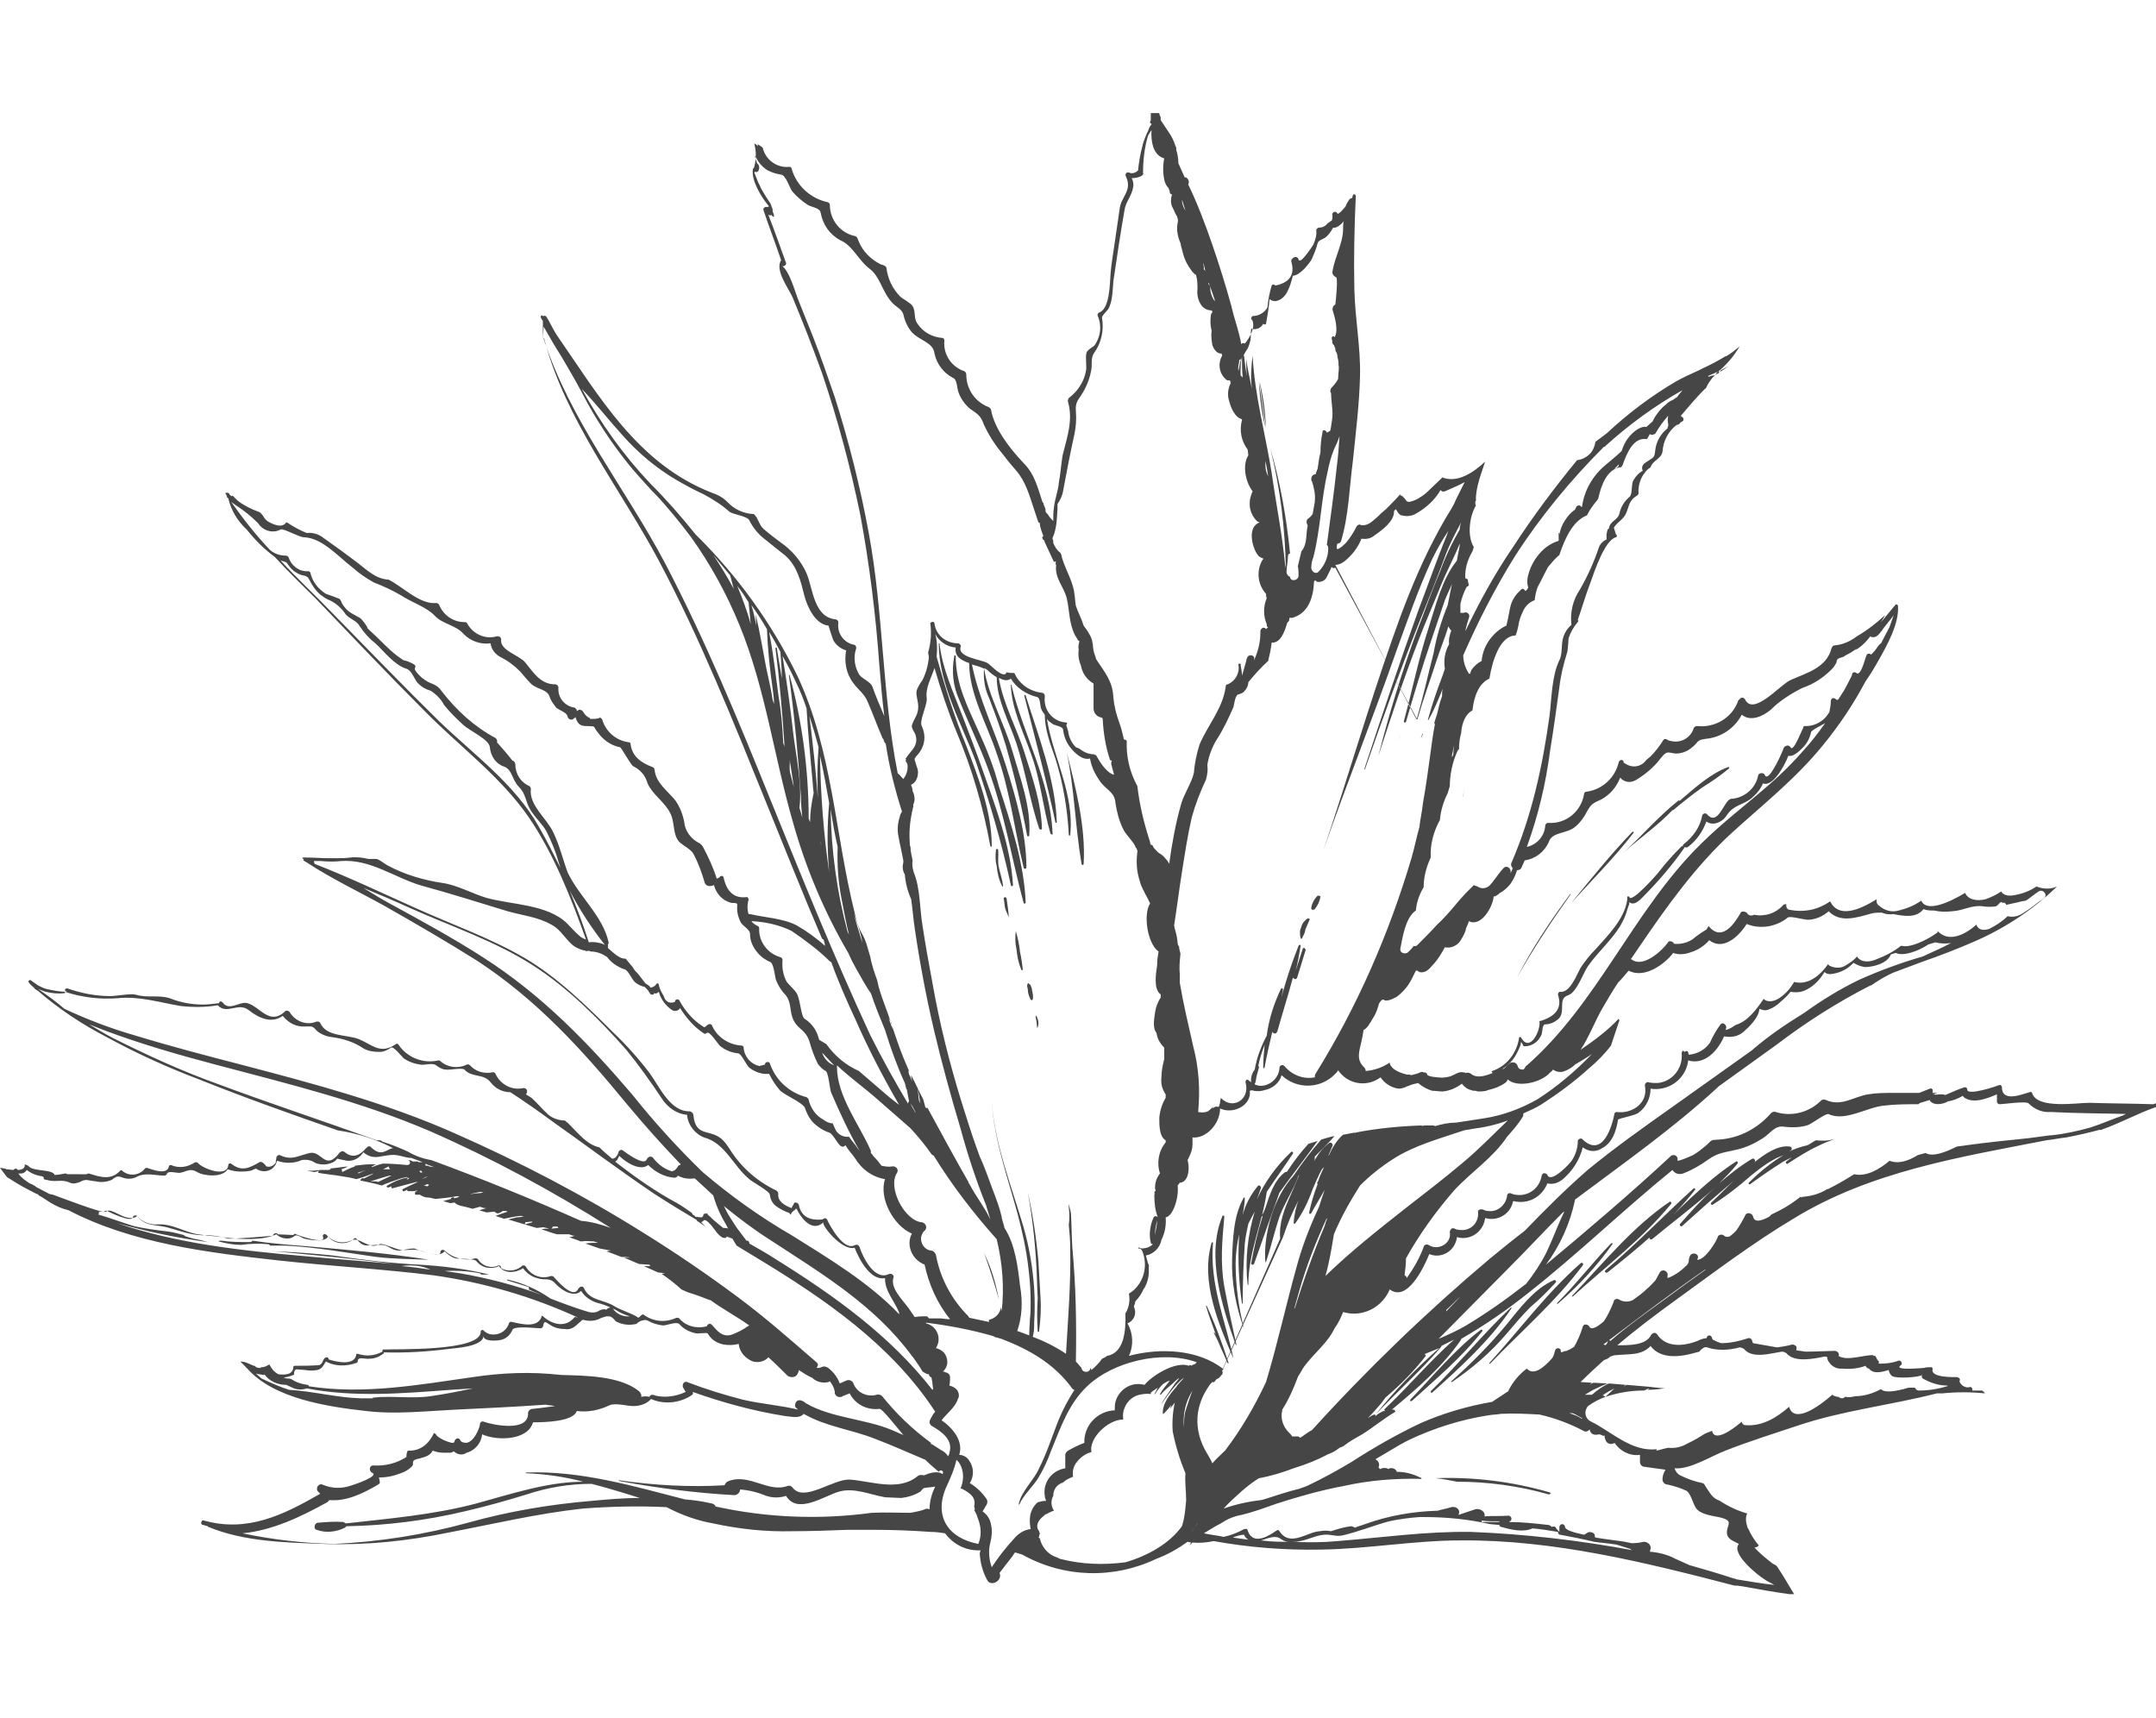 <?xml version="1.0" encoding="utf-8"?>
<!-- Generator: Adobe Illustrator 23.0.3, SVG Export Plug-In . SVG Version: 6.00 Build 0)  -->
<svg version="1.1" id="レイヤー_1" xmlns="http://www.w3.org/2000/svg" xmlns:xlink="http://www.w3.org/1999/xlink" x="0px"
	 y="0px" viewBox="0 0 305 243" style="enable-background:new 0 0 305 243;" xml:space="preserve">
<style type="text/css">
	.st0{fill:#464646;}
</style>
<title>green_03</title>
<path class="st0" d="M214.1,214.4L214.1,214.4C214.1,214.4,214.1,214.4,214.1,214.4z M181.8,165.8c-1.6,1.2-2.2,3.3-2.8,5.1
	l-0.2,0.5c-0.1,0.2-0.2,0.4-0.3,0.5c0,0.1,0,0.1,0.1,0.2c-0.7,2.2-1.2,4.4-1.6,6.6c0,0.1,0.1,0.2,0.2,0.2c0.1,0,0.1,0,0.2-0.1
	c1.2-3.4,2.4-6.8,3.6-10.1c1.8-2.5,3.6-4.8,5.4-7.3c-0.4,0.1-0.9,0.3-1.3,0.4c-1.1,1.2-2.1,2.5-3,3.9
	C182,165.8,181.9,165.8,181.8,165.8L181.8,165.8z M173.8,192.8c-0.9-2.8-1.9-5.5-3.1-8.1c0,0-0.1,0-0.1,0c0.4,1.4,0.9,2.7,1.4,4.1
	l-0.2-0.3c0,0-0.1,0-0.1,0c0.2,0.4,0.4,0.8,0.6,1.2l0,0c0.4,1,0.9,2,1.3,3C173.7,192.9,173.8,192.9,173.8,192.8L173.8,192.8z
	 M174.5,192.2c-1.2-5.6-3.4-10.5-2.9-16.4c0-0.1-0.1-0.1-0.2,0C169.8,181.3,172.4,187.3,174.5,192.2
	C174.4,192.3,174.5,192.2,174.5,192.2L174.5,192.2z M174.9,190.2c-0.6-2.7-1.2-5.5-1.7-8.2c-0.6-3.4-0.3-6.5,0-9.9
	c0-0.2-0.3-0.2-0.3,0c-2.3,5.6,0,12.8,1.9,18.1C174.9,190.3,175,190.3,174.9,190.2L174.9,190.2z M176,188c-0.8-3.1-1.2-6.2-1.2-9.3
	c0-1.4,0.2-2.8,0.5-4.1c-0.2,3.3-0.1,6.5,0.4,9.8h0.1c0-2.8,0.1-5.7,0.3-8.5c0.1-1,0.3-1.9,0.5-2.8c0.3-0.6,0.6-1.2,0.9-1.7
	c-1,3.3-1.4,6.9-1,10.3c0,0.1,0.1,0.1,0.1,0c0-4.6,2-8.7,2.6-13.1c1.2-1.8,2.5-3.6,3.7-5.4c0.1-0.2-0.1-0.4-0.3-0.2
	c-2,1.9-3.7,4.2-4.8,6.7c0.2-0.6,0.4-1.1,0.6-1.7c0-0.1-0.1-0.2-0.2-0.3c-0.1,0-0.1,0-0.2,0c-1,1.2-1.8,2.6-2.2,4.2
	c0.1-0.8,0.3-1.6,0.3-2.4c0-0.1-0.1-0.1-0.1-0.1c0,0-0.1,0-0.1,0.1c-1.4,2.5-1.5,5.7-1.6,8.6C174.2,181.3,174.8,184.8,176,188
	L176,188z M209.7,188.3c0.1-0.1-0.1-0.3-0.2-0.2c-3.7,2.8-6.8,6.6-10,9.9c0,0.1,0,0.1,0,0.2c0,0,0.1,0,0.2,0
	C203.1,195.1,206.8,192,209.7,188.3L209.7,188.3z M213.8,185.1c0.1-0.1-0.1-0.2-0.1-0.1c-3.9,3.7-7.4,8-11.3,11.8c0,0.1,0,0.1,0,0.2
	c0,0,0.1,0,0.2,0C206.6,193.4,210.8,189.6,213.8,185.1L213.8,185.1z M213.1,188.7c1.1-1.3,2.2-2.6,3.4-3.8c1.3-1.1,2.4-2.2,3.6-3.5
	c0.1-0.2-0.1-0.4-0.3-0.3c-2.8,1.2-4.9,4.1-6.7,6.3c-2.4,2.9-5,5.5-7.8,8c-0.1,0,0,0.1,0.1,0.1C208.2,193.6,210.8,191.4,213.1,188.7
	L213.1,188.7z M223.6,178.7c-4.8,4.2-8.6,9.4-12.9,14.1c0,0,0,0.1,0,0.1c0,0,0.1,0,0.1,0c4.4-4.6,9.3-8.8,13.1-13.9
	C224.1,178.8,223.8,178.5,223.6,178.7L223.6,178.7z M228.1,176c0.1-0.1-0.1-0.2-0.2-0.1c-2.6,2.7-4.9,5.7-7.6,8.4
	c-0.1,0.1,0,0.2,0.1,0.1C223.3,181.9,225.9,179.1,228.1,176L228.1,176z M236.4,170.3c0.1-0.1,0-0.4-0.2-0.3
	c-5.2,3.5-9.5,8.8-13.8,13.3c0,0,0,0.1,0,0.1c0,0,0.1,0,0.1,0C227.1,179.2,232.4,175.2,236.4,170.3L236.4,170.3z M239.8,168.3
	c0.1-0.1-0.1-0.3-0.2-0.2c-4.2,3.8-8.1,7.9-12.5,11.6c-0.2,0.2,0.1,0.4,0.3,0.3C231.8,176.5,236.3,172.8,239.8,168.3L239.8,168.3z
	 M256.9,161.3c-0.4,0.2-0.8,0.5-1.2,0.7c-0.9,0.2-1.8,0.5-2.6,0.9l0.3-0.2c0.1-0.1,0.1-0.3,0-0.4c0,0-0.1-0.1-0.1-0.1
	c-1.8-0.3-3.7,1.1-5.1,2.2c0,0-0.1,0.1-0.1,0.1l0.1-0.1c0.2-0.2,0-0.6-0.3-0.5c-1.7,1-3.2,2.2-4.7,3.5c0.9-0.9,1.8-1.8,2.6-2.8
	c0.1-0.1,0-0.4-0.2-0.3c-4.5,2.9-8.3,7.1-12.2,10.7c-0.2,0.2,0.1,0.4,0.3,0.3c2.9-2.4,6-4.7,8.9-7.3c-1.8,1.6-3.4,3.4-4.9,5.1
	c-0.1,0.1-0.1,0.2,0,0.3c0.1,0.1,0.2,0.1,0.3,0l0,0c1.7-1.5,3.4-3.1,5.2-4.6c0.7-0.6,1.4-1.2,2.1-1.8c-1.1,1-2.1,2.1-3.2,3.1
	c-0.1,0.1-0.1,0.2,0,0.3c0.1,0,0.1,0.1,0.2,0c1.9-1.2,3.7-2.6,5.4-4.1c1-0.8,2-1.6,3.1-2.2c0.5-0.3,1-0.5,1.5-0.7
	c-1.8,1.1-3.4,2.4-4.9,3.9c-0.1,0.1,0,0.3,0.2,0.2c1.5-1.1,3.1-2.2,4.7-3.2c0.4-0.2,0.8-0.4,1.2-0.6l-0.8,0.6
	c-0.2,0.1,0.1,0.5,0.2,0.3c1.4-0.9,2.8-1.8,4.3-2.5c0.8-0.4,1.6-0.7,2.4-1C258.6,161.4,257.8,161.4,256.9,161.3L256.9,161.3z
	 M214.6,138.3c2.3-4.1,4.9-8,7.6-11.8c0,0-0.1-0.1-0.1,0C219.3,130.3,216.7,134.2,214.6,138.3C214.6,138.4,214.6,138.4,214.6,138.3
	L214.6,138.3z M222.3,127.7c3-3.3,6.1-6.4,8.8-9.9c0.1-0.1-0.1-0.2-0.2-0.1C227.9,120.8,225.1,124.3,222.3,127.7L222.3,127.7z
	 M229.7,120.6c2.2-2,4.8-3.8,6.9-6c0,0,0.1,0,0.1,0c1.3-1.1,2.7-2.2,4.1-3.2c1.3-0.8,2.6-1.7,3.8-2.7c0.1-0.1,0-0.2-0.1-0.2
	c-2.5,0.9-4.8,3-6.9,4.8c0-0.1-0.1-0.1-0.1-0.1c0,0,0,0,0,0C234.7,115.4,232.3,118.2,229.7,120.6
	C229.6,120.7,229.7,120.7,229.7,120.6L229.7,120.6z M35.7,175.5c0,0.1-0.2,0.2-0.3,0.2c-1.4,0-2.8,0-4.1-0.2l0,0
	c-0.1,0-0.3,0-0.4,0.1c1.1,0.3,2.2,0.5,3.2,0.5c1.3-0.2,2.6-0.2,3.8-0.1c0.1,0,0.3,0.1,0.3,0.2c0.7,0,1.4,0,2.1,0
	c4.4,0.2,8.6,1,12.9,1.6c2.5,0.3,5,0.3,7.5,0.4c-5.7-0.9-11.5-1.4-17.2-1.9C41,176.1,38.3,175.9,35.7,175.5L35.7,175.5z
	 M136.2,101.4c-1.3-3.4-2.9-6.8-3.3-10.4h-0.1c0,5.7,3.2,11.3,5.2,16.6c2,5.8,3.7,11.6,5,17.6c0,0.2,0.3,0.2,0.3,0
	c-0.3-5.4-2.4-10.9-4.2-16C138.2,106.6,137.2,104,136.2,101.4z M138.5,103.6c-1.6-3.6-3.3-6.8-3.3-10.8c0,0,0-0.1-0.1-0.1
	s-0.1,0-0.1,0.1c-0.4,2.1-0.2,4.2,0.7,6.2c1.3,3.3,2.9,6.5,4.1,9.8c2.3,6.2,3.3,12.6,5,18.9c0,0.2,0.3,0.1,0.3,0
	c-0.2-5.5-2.1-11.3-3.8-16.5C140.6,108.5,139.6,106,138.5,103.6z M143,96.9c0.1,3.3,1.7,6.5,2.8,9.6c1.4,3.7,1.7,7.6,2.8,11.4
	c0.1,0.2,0.4,0.2,0.3,0c-0.3-7.4-4.1-13.9-5.8-20.9C143.2,96.9,143.1,96.8,143,96.9C143,96.8,143,96.9,143,96.9z M144.9,98.4
	c1.5,6,3.1,11.8,4.4,17.9c0,0.1,0.1,0.1,0.1,0.1c0,0,0.1,0,0.1-0.1c-0.2-6-2.6-12.2-4.4-17.9c0-0.1-0.1-0.1-0.1-0.1
	C144.9,98.3,144.9,98.4,144.9,98.4L144.9,98.4z M150.9,106.4c1.1,5.2,1.2,10.5,2.1,15.8c0,0.2,0.3,0.2,0.3,0
	c0.3-5.2-1.1-10.7-2.4-15.8C150.9,106.4,150.8,106.4,150.9,106.4L150.9,106.4z M141.2,120.2c0-0.1-0.1-0.1-0.2-0.1
	c0,0-0.1,0-0.1,0.1c-0.1,0.8-0.1,1.6,0.1,2.3c0.1,1,0.3,2,0.8,2.9c0,0.1,0.1,0,0.1-0.1c-0.1-0.9-0.4-1.7-0.6-2.6
	S141.3,121.1,141.2,120.2L141.2,120.2z M142,127.2c0.1,0.4,0.1,0.9,0.2,1.3s0.4,0.9,0.5,1.3c0-0.9-0.2-1.8-0.3-2.7
	C142.3,126.8,141.9,126.9,142,127.2L142,127.2z M162.7,172.6L162.7,172.6C162.7,172.5,162.6,172.6,162.7,172.6L162.7,172.6z
	 M139.2,177.2c0.8,2.2,1.5,4.4,2.1,6.6c-0.1-0.5-0.2-1-0.3-1.4C140.6,180.6,140,178.9,139.2,177.2z M175.3,144.6L175.3,144.6z
	 M196.3,107.4c0.2-0.2,0.4-0.4,0.6-0.6l0,0C196.7,107,196.5,107.2,196.3,107.4C196.3,107.4,196.3,107.4,196.3,107.4L196.3,107.4z
	 M198.1,103.8L198.1,103.8c-0.1,0.3-0.2,0.7-0.3,1l0,0C197.9,104.4,198,104.1,198.1,103.8L198.1,103.8z M201,104.5l0.3-0.7
	c0,0,0,0-0.1,0L201,104.5C201,104.5,201,104.5,201,104.5L201,104.5z M146.9,178.4c-0.3-3.3-0.8-6.6-1.5-9.8l0,0
	c0.6,3.4,1,6.8,1.2,10.3c0.1,1.6,0.1,3.1,0.2,4.7c-0.1,1.6-0.1,3.2,0,4.7c0,0.1,0,0.1,0.1,0.1c0.1,0,0.1,0,0.1-0.1
	c0.2-1.6,0.3-3.2,0.2-4.7C147.1,181.9,147,180.1,146.9,178.4z M156.3,189.8L156.3,189.8L156.3,189.8z M235.5,196.4l-2-0.2l-0.4,0.4
	C233.9,196.6,234.7,196.5,235.5,196.4L235.5,196.4z M179.1,60.5c-0.1-2.2-0.4-4.4-0.9-6.5 M178.1,54c0.1,2.2,0.4,4.4,0.9,6.5
	L178.1,54z M207.2,111.3L207.2,111.3l-0.2,1.2c0,0.1,0,0.2,0,0.2v0.2C207,112.5,207.1,111.9,207.2,111.3z M185.5,132.5L185.5,132.5
	L185.5,132.5z M185,129.9c-0.4,0.3-0.8,0.7-0.9,1.2c-0.1,0.2-0.2,0.5-0.2,0.7c0,0.3,0,0.6,0.1,0.9c0,0.1,0.1,0.1,0.1,0.1
	c0,0,0.1,0,0.1-0.1c0.1-0.2,0.2-0.4,0.3-0.6c0.1-0.2,0.1-0.4,0.2-0.7c0.2-0.5,0.4-0.9,0.6-1.4C185.2,130,185.1,129.9,185,129.9
	C185,129.9,185,129.9,185,129.9L185,129.9z M186.4,126.7c-0.5,0.5-0.8,1.1-0.9,1.7c0,0.1,0,0.3,0.2,0.3c0.1,0,0.2,0,0.3-0.1
	c0.4-0.5,0.7-1.1,0.8-1.8C186.7,126.7,186.5,126.7,186.4,126.7z M143.7,131.7L143.7,131.7c-0.1,0.9-0.1,1.7,0.1,2.6
	c0.1,1,0.3,2,0.7,2.9c0,0.1,0.2,0,0.2,0c-0.1-0.8-0.2-1.7-0.4-2.5C144.2,133.7,144,132.7,143.7,131.7L143.7,131.7z M145.8,141.4
	c0.1,0.1,0.2,0.1,0.3,0c0.1-0.4,0-0.9-0.1-1.3c0-0.2-0.1-0.5-0.2-0.7c-0.1-0.2-0.2-0.2-0.3-0.3c0,0-0.1,0-0.1,0c0,0,0,0,0,0
	c0,0.1-0.1,0.2-0.1,0.3c0,0.2,0.1,0.4,0.1,0.6C145.4,140.5,145.6,141,145.8,141.4L145.8,141.4z M146.8,145.3
	c0.2-0.5,0.1-1.1-0.2-1.6c0-0.1-0.1,0-0.1,0.1c0.1,0.5,0.2,1,0.2,1.5c0,0.1,0,0.1,0.1,0.1C146.7,145.4,146.7,145.4,146.8,145.3
	L146.8,145.3z M304.6,156.2c-3-0.1-6-0.1-9-0.2c-1.8,0-7.3,0.9-8.1-1.3c0-0.2-0.2-0.3-0.4-0.2c-1.3,0.4-3.9,1.4-3.9-0.7
	c0-0.2-0.2-0.4-0.4-0.3c-0.2,0.1-4.6,1.6-4.5,0.6c0-0.1-0.1-0.3-0.3-0.3c0,0,0,0-0.1,0c-0.9,0.3-1.8,0.7-2.7,1.1
	c-0.2-0.1-0.5-0.1-0.7-0.1c-0.2,0-0.7,0.1-1,0l0.6-0.2h-0.7c0-0.1,0-0.2,0-0.3c0.1-0.2-0.2-0.4-0.4-0.3c-0.5,0.2-1,0.4-1.5,0.6
	c-1.2,0-2.4,0-3.6,0c-1.2,0-2.4,0-3.6,0.2c-2,0.3-3.8,1.8-6,0.8c-0.2-0.1-0.5-0.1-0.7,0.1c-1.7,1.7-4.2,2.3-6.4,1.6
	c-0.2-0.1-0.4,0-0.6,0.1c-1.9,2.2-4.5,3.6-7.4,3.8c-1.1,0.1-0.9-0.1-1.8,0.8c-0.6,0.5-1.2,1-1.9,1.4c0,0-2.4,1.1-2.2,0.7
	c0.1-0.3-0.1-0.6-0.4-0.7c-0.2,0-0.4,0-0.5,0.1c-5.7,5.3-11.7,10.4-17.7,15.4c2-2.7,3.4-5.8,4.1-9.1v-0.1c6.8-5.1,13.8-10,20.1-15.8
	l0.2-0.2l8.2-5.9c4.2-3.2,8.6-6,13.3-8.4h0.1c1-0.7,2-1.3,3.1-1.8c1.3-0.5,2.7-1,4-1.5c2.6-0.9,5.2-1.9,7.7-3
	c4.3-1.9,8.2-4.5,11.5-7.7c-0.9,0.4-1.9,0.4-2.9,0c-0.9,0.6-1.9,1-3,1.2c-0.8,0.2-1.7,0.1-2-0.5c-0.7,0.5-1.4,0.8-2.2,1.1
	c-1.2,0.3-2.5,0.1-2.9-0.9c-2.3,1.4-5.5,2.8-6.2,1.1c-1,0.7-2,1.1-3.2,1.4c-1,0.3-2,0-2.8-0.7c-0.3-0.2-0.4-0.6-0.3-0.9
	c-2.6,1.6-5.4,2.7-6.6,0.3c-1.7,1.2-3.7,1.6-5.7,1.2c-0.3,0-0.5-0.3-0.5-0.5v-0.3c-0.1,0-0.3,0-0.4,0.1c-1.1,1.2-2.6,1.7-4.2,1.4
	c-0.1,0.1-0.2,0.1-0.3,0.1h-0.1c-0.3,0-0.5-0.2-0.6-0.4l-0.2-0.1c-0.3-0.1-0.6-0.1-0.7,0.2c-0.7,1.2-2.5,4.1-4.4,1.9
	c0,0-0.1-0.1-0.1-0.1c-0.1,0.2-0.2,0.3-0.3,0.5c-0.7,0.4-1.4,0.9-2,1.4c-0.8,0.5-1.7,0.7-2.6,0.6c-0.1-0.4-0.8-0.5-0.9-0.1
	c-0.8,1.1-3.5,3.6-5.1,2.3h-0.1l1.3-1.9c3.8-5.6,7.9-11.3,12.9-15.9c4.5-4.1,9.1-7.7,13-12.5c2.3-2.8,4.3-5.8,6-9
	c0.7-1,1.3-2,1.8-2.9c1.2-2.1,3-5.3,2.8-7.8c0-0.1-0.1-0.2-0.2-0.2c0,0-0.1,0-0.1,0c-0.3,0.3-1.3,1.6-2.1,2.5c0.2-0.3,0.4-0.7,0.6-1
	c-1.2,1.1-2.6,2.2-4,3c-0.9,0.7-2,1.2-3.2,1.3c-0.2,0-0.3,0.2-0.4,0.4c-0.7,2.8-3.6,3.5-5.8,4.5c-1.4,0.6-5.2,5.1-6.4,2.8
	c-0.1-0.3-0.5-0.4-0.7-0.2c-0.1,0.1-0.2,0.2-0.3,0.3c-0.8,2.4-3.3,3.9-5.8,3.6c-0.2,0-0.4,0.1-0.5,0.3c-0.4,1.4-1.9,2.2-3.3,1.8
	c-0.2,0-0.3-0.1-0.5-0.2c-0.2-0.1-0.4-0.1-0.5,0.1c-0.5,0.8-1.1,1.6-1.8,2.3l-0.6,0.5c-0.7,1-2,1.2-3,0.5c-0.1,0-0.1-0.1-0.2-0.1
	c0-0.2-0.1-0.4-0.3-0.4c-0.2,0-0.3,0.1-0.4,0.3c-0.5,2.2-2.3,3.9-4.6,4.2c-0.1,0-0.3,0.1-0.3,0.3c-0.4,2.5-2.6,4.3-5.1,4.1
	c-0.2,0-0.4,0.2-0.4,0.4c-0.1,1.5-1.2,2.7-2.6,3c1.6-4.4,2.7-9,3.3-13.7c0.5-3,0.9-6,1.3-8.9c0.2-1.7,0.6-3.3,1.1-4.9
	c0.1-0.2,0.2-2,0.2-2c0.3-0.9,0.7-1.6,1.3-2.3c0.1-0.1,0.1-0.2,0-0.3c0,0,0,0,0,0c0.6-1.7,1.1-3.5,1.8-5.3c0.5-1.4,2-6,3.6-6.4
	c0.1,0,0.2-0.2,0.1-0.3c0-0.1-0.1-0.1-0.1-0.1c-0.1-0.3-0.2-0.7-0.3-1c0.1,0,0.1-0.1,0.1-0.1c0.5-0.7,1.2-1,1.6-1.8
	c0.5-1.1,0.4-1.9,1.6-2.6c0.1-0.1,0.2-0.2,0.2-0.3c-0.1-1.3,0.4-2.6,1.4-3.5c0.1,0,0.2-0.1,0.3-0.2c0.3-1,1.6-1.2,1.7-2.3
	c0.1-1.4,0.8-2.8,2-3.7c0.2,0,0.4-0.1,0.5-0.3c0.1-0.1,0.2-0.1,0.3-0.2c0.2-0.1,0.2-0.3,0.1-0.5c-0.1-0.1-0.2-0.2-0.3-0.2
	c0,0,0,0,0-0.1c1.1-1.3,2.2-2.6,3.4-3.8c0.1,0,0.1-0.1,0.2-0.2c0.2-0.5,0.5-0.9,0.8-1.3c0.2-0.2,0.5-0.5,0.7-0.8l0.1-0.1l0.4-0.3
	c1.1-1,2-2.1,2.7-3.3c-0.6,0.5-1.2,1-1.9,1.4c0,0,0,0-0.1,0l0,0c-1,0.6-2.1,1.2-3.2,1.7c-0.2,0.1-0.4,0.2-0.6,0.3
	c-1.1,0.5-2.2,1-3.1,1.5c-3.6,2.1-6.9,4.6-9.9,7.4l-1.6,1.2c-0.1,0.6-0.3,1.1-0.6,1.5c-0.5,0.6-1.2,1-2,1.1c-3.2,3.9-6.2,7.9-9,12.2
	c-2.6,3.8-4.8,7.8-6.8,12c0.1-0.6,0.3-1.3,0.5-1.9c0.1-0.2,0.1-0.5-0.2-0.7c-0.2-0.1-0.4-0.1-0.5,0h-0.3c0,0-0.1,0-0.1,0h-0.1
	c0-0.4,0-0.8,0-1.3c0.2-0.8,0.5-1.7,0.9-2.4c0.1,0,0.2-0.1,0.3-0.2c-0.1-0.3-0.1-0.6-0.2-0.9h-0.1l-0.2-0.1c-0.1-1.3,0.3-2.6,1-3.8
	c0.1-0.2,0.1-0.4,0.2-0.6c-1-1.6-0.6-4.4,0.3-5.9c-0.1-0.1-0.1-0.3-0.1-0.5l0.1-0.2c-0.1-1.8,0.9-4.2,1.3-5.5
	c-1.6,1.5-3.8,3-5.9,2.3c0,0-0.1,0-0.1-0.1c-0.7,0.7-1.5,1.4-2.2,2.1c-0.4,0.4-0.9,0.7-1.4,1c-0.4,0.2-0.7,0.3-1.1,0.4
	c-0.1,0-0.2,0-0.4-0.1c-0.2-0.3-0.4-0.5-0.6-0.7c-0.1-0.1-0.2-0.1-0.3-0.1c0-0.1,0-0.1,0-0.2c-0.6,0.7-1.3,1.4-2,2.1
	c-0.2,0.2-0.5,0.4-0.7,0.6l-0.4,0.4c-0.6,0.5-1.4,1.4-2.3,1.3c-0.1,0-0.2,0-0.3-0.1c-0.2,0-0.4,0.1-0.5,0.3
	c-0.4,0.8-0.9,1.6-1.5,2.3c-0.3,0.3-0.6,0.6-1,0.8c-0.1,0.1-0.2,0.1-0.3,0c0-0.2,0-0.5,0.1-0.7c0.2,0,0.4-0.1,0.5-0.3
	c1.1-3.6,1.2-7.7,1.7-11.5c0.4-3.9,0.9-7.9,1-11.9s-0.7-8.1-0.8-12.2c-0.1-4.4,0-8.9,0.2-13.3c0-0.2-0.4-0.3-0.4-0.1
	c-0.1,0.3-0.1,0.3-0.1,0.4c-0.1,0-0.3,0.1-0.4,0.2c-0.2,0.3-0.4,0.6-0.5,0.9c0,0.1-1.1,1.4-1.2,1.1c-0.1-0.2-0.3-0.3-0.5-0.2
	s-0.3,0.3-0.2,0.5c0,0.2,0,0.5-0.1,0.7c-0.2,0.1-0.4,0.3-0.6,0.4c-0.3,0.4-0.7,0.6-1.2,0.6c-0.2,0-0.3,0.2-0.4,0.3
	c0.1,0.7-0.1,1.4-0.4,2.1c0,0-1.9,3-2.1,2.1c-0.2-0.7-1.2-0.2-1,0.4c0.5,1.8-0.3,2.9-2.3,3.3c-0.1-0.2-0.4-0.2-0.5,0
	c-0.3,1-0.5,2-0.6,3.1c-0.4,0.7-1.2,1.2-2,1.2c-0.2,0-0.3,0.2-0.3,0.4c0,0.1,0,0.1,0.1,0.1c0.6,1-0.3,2.6-1,3.4
	c-0.2-0.1-0.4-0.1-0.5,0.1c-0.3-1.8-1-3.6-1.4-5.4c-0.8-2.9-1.7-5.8-2.7-8.7c-1-2.9-2.1-5.8-3.4-8.5c0.2-0.4,0-0.8-0.3-1
	c0,0,0,0-0.1,0h-0.1l-0.9-2c0-0.6-0.1-1.3-0.3-1.9c0-0.1,0-0.2,0-0.2c0-0.1,0-0.2-0.1-0.3c-0.2-0.7-0.5-1.3-0.9-1.9
	c-0.4-0.6-0.8-1.2-1.2-1.8v-0.3c0,0,0,0,0-0.1c-0.1-0.2-0.2-0.4-0.2-0.6H163h-0.1c0,0-0.1,0-0.1,0V17c0,0-0.1,0,0,0c0,0,0,0,0,0
	c0,0.1-0.1,0.1-0.1,0.2v0.1c0,0.1,0.1,0.2,0.2,0.2v0.1l0,0l0,0l0,0c-0.2,0.2-0.3,0.4-0.4,0.7c-0.1,0.3-0.3,0.6-0.4,0.9
	c-0.2,0.5-0.4,1-0.5,1.5c-0.3,1.1-0.5,2.3-0.6,3.4c-0.4,0.4-0.9,0.5-1.3,0.3c-0.4-0.1-0.6,0.3-0.4,0.6c0.9,2-0.7,2.8-0.9,4.5
	l-0.7,4.8c-0.2,1.5-0.5,3-0.6,4.5c-0.1,1.3-0.1,4.9-1.6,5.4c-0.2,0.1-0.3,0.3-0.2,0.5c0.6,1.4,0.4,3-0.5,4.2c-0.1,0.1-1,0.6-1.1,1
	c-0.2,0.8,0.1,1.9-0.1,2.7c-0.3,1.5-1.2,2.8-2.4,3.7c-0.1,0.2-0.2,0.4-0.1,0.6c0.7,2.5-0.1,4.8-0.7,7.2c-0.2,0.6-0.3,2.5-0.6,4.1
	l0,0c-0.1,1.3-0.6,2.4-0.7,3.6c-0.1,0.6-0.1,1.2-0.1,1.9c-0.3-0.3-0.6-0.6-0.8-1c-0.2-0.1-0.3-0.3-0.3-0.5v-0.1v-0.1
	c-0.1-0.3-0.3-0.6-0.3-0.9h-0.1c-0.7-2.1-1.1-4-2.7-5.6c-1.9-2-4.1-4.8-4.6-7.5c0-0.2-0.2-0.3-0.3-0.4c-1.9-0.7-3.2-2.5-3.2-4.6
	c0-0.2-0.1-0.4-0.3-0.5c-1.8-0.6-3-2.4-2.8-4.3c0-0.2-0.1-0.4-0.3-0.4c-1.4-0.1-2.7-0.8-3.5-2c-0.6-0.8-0.2-1.7-0.7-2.5
	c-0.2-0.4-1.5-1.1-1.7-1.3c-1.1-1.1-1.8-2.5-2-4.1c0-0.3-0.7-0.5-0.8-0.5c-1.4-0.7-2.5-1.8-3.1-3.2c-0.1-0.2-0.2-0.7-0.5-0.8
	c-2.1-0.4-3.6-2.3-3.6-4.4c0-0.2-0.1-0.3-0.3-0.4c-2.4-0.5-4.4-2.3-5.1-4.7c0-0.2-0.2-0.3-0.3-0.3c-1.8,0.2-3.4-1-3.8-2.7
	c-0.2-0.2-0.4-0.3-0.7-0.5c0,0,0,0.1,0,0.1c0,0.1,0,0.1,0,0.2c-0.1-0.2-0.3-0.3-0.5-0.4c0.3,1.1,0.3,2.2,0,3.3
	c0,0.1-0.1,0.2-0.2,0.3v0.1c-0.2,1.6,1.2,3.9,2.3,5.2l0,0c-0.1,0-0.2,0.1-0.3,0.1c-0.2-0.1-0.6,0.1-0.5,0.4c0.8,2.4,1.7,4.7,2.5,7.1
	c-0.9,1.4,1,3.9,1.6,5.2c1.5,3.6,2.9,7.2,4.2,10.8c2.2,6.5,4,13.2,5.4,20c1.3,7,2.2,14.2,2.7,21.3c0.2,2.4,0.4,4.8,0.7,7.2
	c-0.6-1.4-1.2-2.8-1.7-4.2c-0.2-0.6-1.4-1.1-1.8-1.6c-0.7-1.1-0.9-2.5-0.5-3.7c0.1-0.3-0.1-0.6-0.3-0.6c-1.5-0.3-2.4-1.7-2.2-3.1
	c0-0.3-0.2-0.5-0.5-0.5c-3-0.4-3.1-4.4-4-6.5c-0.8-1.8-2.1-3.3-3.7-4.4c-0.8-0.6-1.6-1.2-2.4-1.9c-0.6-0.5-0.8-1.7-1.4-2.1
	c-0.1,0-0.1,0-0.2,0c-1.3-0.1-2.6-0.7-3.5-1.7c-0.6-0.6-1.3-1-2.2-1.3c-10.5-4.1-15.9-13.6-22-22.4c-0.5-0.8-0.9-1.7-1.4-2.5
	c-0.1-0.1-0.2-0.2-0.4-0.1c0,0-0.1,0-0.1,0.1v-0.1c-0.1-0.2-0.4,0-0.3,0.2s0.2,0.4,0.3,0.5c0,0.8,0,1.5,0,2.3c0,0.1,0.1,0.2,0.2,0.2
	c0,0,0,0.1,0,0.1c3,11.4,10.7,21,16.2,31.3c5.9,11.1,10.6,22.9,15.3,34.5c2.6,6.4,5.1,12.7,7.8,19l0.2,0.1c0.1,0.3,0.2,0.6,0.2,0.9
	c-1.2-1.1-2.6-2.1-4-2.9c-1.9-1-4.5-1.1-6.6-1.6c-0.1,0-0.1,0-0.2,0c-0.2-0.6-0.2-1.4,0-2c0-0.2-0.1-0.4-0.2-0.4c0,0,0,0-0.1,0
	c-1.6,0.2-2.7-0.6-3.2-2.6c0-0.2-0.1-0.4-0.3-0.4c-0.1,0-0.3,0.1-0.3,0.2l-0.4,0.2c-0.5-1.6-1.2-3.1-2-4.6c-0.2-0.2-0.3-0.4-0.6-0.5
	c-1.1-0.6-1.9-1.7-2-2.9c-0.2-1.1-0.6-2.1-1.2-3c-1.1-1.4-2.8-2.5-3-4.4c0-0.2-0.1-0.3-0.3-0.4c-1.6-0.6-2.9-1.5-3.1-3.3
	c0-0.1-0.1-0.2-0.2-0.2c-1.8-0.2-3.3-1.5-3.8-3.2c-0.1-0.2-0.3-0.4-0.5-0.2c-0.4,0.1-0.8,0.1-1.2,0.1c0-0.1-0.1-0.2-0.2-0.2
	c-0.4-0.2-0.6-0.5-0.8-0.8c-0.1-0.2-0.3-0.3-0.5-0.3c0,0-0.1,0-0.1,0c-0.1,0.1-0.2,0.1-0.3,0.2v-0.1c0-0.2-0.2-0.3-0.3-0.4
	c-1.4-0.2-2.4-1.4-2.3-2.8c0-0.3-0.2-0.5-0.5-0.5c-2.1,0-3.1-1.8-4.2-3.1c-0.8-1-3.6-1.7-3.4-3.2c0-0.3-0.2-0.5-0.5-0.5
	c0,0-0.1,0-0.1,0c-1.6,0.5-3.4-0.3-4.2-1.8c-0.1-0.2-0.2-0.2-0.4-0.2c-1.6,0-3-1-3.6-2.5c-0.1-0.1-0.2-0.2-0.4-0.2
	c-2,0.2-4.1-1.7-5.7-2.7c-0.3-0.2-0.6-0.4-1-0.6c-1.8-0.1-3-1.3-4.3-2.3c-1.7-1.3-3.5-2.6-5.2-3.8c-0.6-0.4-1.4-0.6-2.1-0.5
	c-1-0.4-1.9-0.9-2.8-1.5c-0.1,0-0.2,0-0.2,0.1c0,0,0,0.1,0,0.1h-0.1c-0.5,0.5-1.5,0.2-2.5-0.4c-0.1-0.1-0.2-0.2-0.3-0.3
	c-0.1-0.1-0.5-0.9-0.9-1c-1.1-0.4-2.1-0.9-3-1.6c-0.2-0.2-0.4-0.4-0.6-0.6c0-0.1-0.1-0.1-0.2,0c0,0,0,0,0,0l-0.3-0.2
	c0-0.1-0.1-0.2-0.1-0.2c-0.1-0.1-0.2-0.1-0.3-0.1c0,0-0.1,0-0.1,0c0,0-0.1,0-0.1,0.1l0,0c0,0,0,0,0,0.1h0.1c0,0,0,0.1,0,0.1l0.1,0.2
	c0,0.1,0,0.2,0.1,0.2l0,0l0.1,0.1c0.4,1.7,1.3,3.2,2.6,4.4c1.2,1.5,2.5,2.8,4,3.9c1.8,2,3.8,3.9,5.7,5.8
	c5.1,5.3,10.2,10.7,15.4,15.9c4.9,5,10.8,9.3,14.8,15.1c3.5,5.1,6,11.4,8.1,17.3c-0.3-0.1-0.7-0.3-0.9-0.5c-0.6-0.5-1.2-1.2-1.8-1.8
	c-2.8-2.7-7.8-2.6-11.4-3.6c-2-0.6-4.1-1.8-6.2-2.1c-2.7-0.4-5.4-1.2-7.8-2.5c-0.4-0.2-1.2-0.9-1.6-0.9h-1.1
	c-0.8-0.2-1.7-0.3-2.5-0.2c-0.7,0.1-1.5,0.1-2.2,0.1h-0.6h-0.2c-1.1,0-2.2-0.1-3.4-0.1h-0.1l0,0h-0.2c0,0-0.1,0-0.1,0.1
	c0,0,0,0.1,0.1,0.1h0.1l-0.1,0.2l0.5,0.3c3.5,2.3,7.5,4.2,11.1,6.2c4.4,2.5,8.7,5,13,7.7c8.4,5.5,14.8,12.5,21.2,20.3
	c2.5,3,5,5.8,7.6,8.5c0,0-0.1,0.1-0.1,0.1c-0.1,0-0.3,0.1-0.3,0.2c-0.1,0.2-0.3,0.4-0.4,0.5c-0.1,0.1-0.3,0.1-0.4,0.2
	c-1.1-0.3-2-1-2.7-1.9c-0.3-0.4-0.8-0.1-0.9,0.2c-0.4,1-3-1-3.3-1.2c-0.2-0.2-0.4-0.2-0.6,0c-0.1,0.1-0.1,0.1-0.1,0.2
	c-0.2,0.6-0.5,0.9-0.9,0.9c-0.6-0.5-1.2-1-1.8-1.6c-1.8-0.4-3-2-4.4-3.4l-0.5-0.4c-0.8,0-1.7-0.3-2.3-0.8c-0.9-0.8-1.6-1.7-2.4-2.4
	l-0.8-0.5c0.2-0.2,0.2-0.5,0.1-0.7c-0.1-0.1-0.3-0.2-0.4-0.2c-1.7,0.4-3.3-0.5-4-2c-0.1-0.2-0.3-0.3-0.5-0.2c-1.1,0.2-2.3-0.1-3.1-1
	c-0.1-0.1-0.3-0.2-0.5-0.1c-1.2,0.6-2.7,0.4-3.7-0.5c-0.1-0.1-0.2-0.1-0.3-0.1c-2.1,0.5-4.4-0.4-5.6-2.2c-0.1-0.2-0.3-0.2-0.4-0.1
	c0,0,0,0,0,0c-2.2,1.5-3.3,0.1-5.2-0.7c-1.8-0.7-4.6-0.3-5.5-2.3c-0.1-0.2-0.3-0.2-0.5-0.2c-1.4,0.6-3,0-3.8-1.3
	c-0.1-0.2-0.4-0.3-0.6-0.2c0,0-0.1,0-0.1,0.1c-2.2,2-3.5-0.7-5.3-1.2c-1.1-0.3-2.6,1.2-3.5-0.1c-0.1-0.1-0.3-0.2-0.4-0.1
	c-0.1,0-0.1,0.1-0.1,0.2l0,0c-0.8,0.1-1.6,0.2-2.3,0.2c-1.6,0-3.2-0.3-4.7-0.9c-1.6-0.5-3.1,0-4.8-0.5c-0.7-0.2-2.7,0.2-3.6,0.2
	c-2.1,0-4.1-0.4-6.1-1.1c-0.1,0-0.3,0.1-0.3,0.2c0,0.1,0,0.2,0.1,0.2l0.2,0.1c-1,0-2-0.2-2.9-0.4c-0.4-0.1-0.8-0.3-1.2-0.5l-1-0.7
	c-0.1-0.1-0.2-0.1-0.3,0c-0.1,0.1-0.1,0.2,0,0.3l0,0c0.2,0.3,0.5,0.5,0.8,0.8c0,0.1,0,0.1,0.1,0.1c0.1,0.1,0.2,0.2,0.3,0.2
	c3,2.6,6.3,4.8,9.8,6.6c4.2,2.3,8.6,4.3,13.1,6c6.5,2.6,13,4.9,19.6,7.2c2.7,0.4,5.3,1.2,7.8,2.5c-1,0.2-1.6,1.3-3.1-0.1
	c-0.1-0.2-0.4-0.2-0.6,0c0,0,0,0.1-0.1,0.1c-1,1.2-2,1.4-3,0.6c-0.2-0.2-0.5-0.2-0.7,0c0,0,0,0-0.1,0.1c-2,2.6-2.5-0.4-4.2,0
	s-2.5,1.1-4.2,0.3c-0.2-0.1-0.4,0.1-0.5,0.3c0,0.2-0.1,0.6-0.1,0.8l-0.2,0.2c-0.3,0.3-0.7,0.4-1.1,0.3c-0.3-0.4-0.7-0.8-1-0.6
	c-1.4,0.8-2.5,1.4-4,0.2c-0.2-0.1-0.4,0-0.4,0.2c-0.2,1.9-3.8,0.4-4.3-0.3c-0.1-0.1-0.3-0.1-0.4-0.1c-1,0.7-2.3,0.9-3.4,0.4
	c-0.1,0-0.3,0-0.3,0.2c0,0,0,0,0,0c-0.3,1.3-2.4,0.4-3.1,0.2c-0.1,0-0.2,0-0.3,0.1c-0.8,1-2.2,1.1-3.1,0.4c0,0-0.1-0.1-0.1-0.1
	c-0.1-0.1-0.2-0.1-0.3,0c-1.3,1.4-2.8,0.9-4.4,0.4c-0.1,0-0.3,0-0.3,0.1H9.5C9.4,166,9.3,166,9.2,166c-0.5,0.1-1,0.2-1.5,0.2
	c0-0.1,0-0.1-0.1-0.2c-0.7-0.6-3.1-0.3-3.6-1.1l-0.5-0.2l0,0c0,0.1,0,0.2,0,0.2c0,0.4-0.5,0.6-1,0.6c0-0.1-0.2-0.2-0.3-0.2
	c-0.1,0-0.1,0.1-0.2,0.1l-0.1,0.1c-0.3,0-0.7-0.1-1-0.1l-0.2-0.1c-0.2,0-0.5-0.1-0.7-0.1c0.3,0.4,0.6,0.8,0.9,1.2l0.2,0.2l0.2,0.1
	l0,0c1.2,0.8,2.5,1.5,3.9,2.2h0.1l0.2,0.2c0,0,0.1,0.1,0.2,0.1l1.4,0.9c0.8,0.5,1.7,0.9,2.6,1.1c9,4.7,19.8,6,29.7,7.1
	c7.3,0.8,14.6,1.2,21.9,2.1c7.1,1,14,3,20.5,6l-0.4-0.1h-0.1c-1.2,1.5-3,1.2-4.5-0.1c-0.1-0.1-0.2-0.1-0.2,0c0,0,0,0.1,0,0.1
	c-0.6,1.6-2.8,1-4.2,0.7c-0.2-0.1-0.4,0.1-0.4,0.2c-0.4,1.2-1.6,1.8-2.8,1.5c-0.3-0.1-0.6-0.3-0.8-0.5c-0.1-0.1-0.2-0.1-0.3,0
	c-0.1,0-0.1,0.1-0.1,0.2c0,2.8-12,2.4-13.8,2.5c-0.1,0-0.1,0.1-0.1,0.2c0,0,0,0,0,0.1c-1.1,0.6-2.3,0.7-3.5,0.3
	c-0.1,0-0.2,0-0.2,0.1c0,0,0,0,0,0c-0.2,1.6-2.7,1.1-3.9,0.7c0-0.1-0.1-0.3-0.2-0.3c0,0-0.1,0-0.1,0c-0.6,0.1-0.4,0.8-1,1.1
	c-1.2,0.1-2.3,0.1-3.5,0.1c-0.1,0-0.2,0.1-0.2,0.1c0,1.2-1.2,1.2-2.1,1.1c-0.6-0.3-1-0.8-1.3-1.4c-0.3,0.2-0.7,0.4-1,0.4
	c0,0-0.1,0-0.1,0l0,0h-0.1l0,0.1c-0.3,0-0.6,0-0.8-0.2h0.1l-0.2-0.1h-0.1c-0.2-0.1-0.5-0.2-0.7-0.3c-0.4-0.2-0.8-0.3-1.2-0.3
	c0.2,0.2,0.4,0.4,0.6,0.6l0.2,0.2c0,0,0,0.1,0.1,0.1c3.8,4.4,11.6,5.5,16.9,6.1c4.2,0.5,8.5,0,12.7-0.2s8.5-0.4,12.7-0.7
	c0.4,0.1,0.9,0.1,1.3,0.2c-1.4,0.2-3,0.4-3.2,0.4c-0.3,0-0.6,0.3-0.6,0.6c0,0,0,0,0,0c0.1,2.7-4.9,1.7-6.3,1.2
	c-0.2-0.1-0.5,0.1-0.5,0.3c0,0,0,0.1,0,0.1c-0.1,0.6-0.8,2.4-1.9,2.6c-0.4,0-0.8-0.1-0.9-0.4c-0.1-0.2-0.3-0.3-0.5-0.2
	c-0.2,0.1-0.3,0.3-0.3,0.4c0,0.2-0.2,0.2-0.4,0.2c-0.8-0.2-1.5-0.5-2.1-1c-0.1-0.2-0.2-0.3-0.4-0.4c-0.7,1.5-1.9,2.6-3.7,2.5
	c-0.2,0.3-0.2,0.6-0.2,0.9c-1.4,0.9-3,1.3-4.7,1.2c-0.6,0-0.6,0.8-0.2,1c1.2,0.5-2.5,1.7-2.8,1.8c-1.4,0.5-2.8,0.5-4.2-0.1
	c-0.6-0.2-1,0.6-0.6,1l0.3,0.3c-5.2,3-10.3,5.5-16.4,3.8c-0.2-0.1-0.4,0-0.4,0.2c-0.1,0.2,0,0.4,0.2,0.4l0.7,0.2
	c0,0.1,0.1,0.1,0.1,0.1c5.1,2.1,10.9,2.2,16.4,2.4c5.9,0.2,11.7-0.4,17.5-1.6c6.3-1.2,12.6-2.7,19-3.4c4-0.3,7.9-0.4,11.9-0.2
	c2.1,1.1,4.3,1.9,6.6,2.3c3.7,0.8,7.4,1.2,11.2,1.1c2.6,0,5.2-0.1,7.9-0.2l3.4,0c2.8,0,5.5,0.1,8.3,0.3c0.7,0,1.4,0.1,2,0.2
	c1.2,1.6,3,2.5,5,2.4c0,0.2-0.1,0.3-0.1,0.5c0.1,1.3,0.4,2.5,1,3.6c0.5,1.2,2.3,0.2,1.8-0.9l1.7-2.2c0.2-0.2,0.3-0.5,0.5-0.7
	c0.3,0.1,0.7,0.2,1,0.3c5.9,3.3,12.9,3.5,19,0.6c1.6-0.6,3-1.4,4.4-2.4l0.5,0.1c-0.1,0.1-0.1,0.3-0.2,0.4l0.4-0.4c1,0.1,2,0,3-0.2
	c5,0.9,10.1,1.3,15.2,1.2c6.6-0.1,13.2-1.3,19.8-1.3c13.1-0.1,26,3.1,38.7,6.4c0.1,0,0.3,0,0.4,0l0.7,0.1c2.2,0.4,4.4,0.8,6.6,1.1
	h0.7c-0.8-1.3-1.5-2.6-2.4-3.9l-0.2-0.2l-0.4-0.2c-0.9-0.7-1.8-1.4-2.6-2.3c0.2,0,0.5-0.1,0.6-0.3c-0.6-0.7-1.1-1.5-1.5-2.4
	c-0.1-0.1-0.1-0.1-0.1-0.2c-0.1-0.3-0.2-0.7-0.2-1c0-0.3,0-0.7,0.2-0.9c-1.4-0.4-2.7-1-3.9-1.8c-1.1-0.4-1.3-1-2-2
	c-0.1-0.2-0.2-0.4-0.4-0.5c-1.1-0.2-2.2-0.6-3.2-1.1c-0.4-0.2-0.7-0.6-0.8-1c2.2,0.2,5.3-1.8,7.2-2.5c3.3-1.3,6.8-2.4,10.1-3.5
	c6.5-2.2,13.2-2.9,19.8-4.6h0.8c2-0.2,4-0.2,6,0c-0.1-0.2-0.3-0.3-0.4-0.4c-0.5,0-1,0-1.4,0c0.1-0.2,0-0.4-0.2-0.5c0,0-0.1,0-0.1,0
	c-0.6,0.2-1.3-0.2-1.5-0.8c0.1-0.2,0.1-0.4-0.1-0.5c-0.1,0-0.1-0.1-0.2-0.1c-0.5,0-3.8,0.1-3.5-1.1c0-0.1,0-0.3-0.2-0.3
	c0,0,0,0-0.1,0c-0.3,0-0.6,0-0.9,0.1c-0.1,0-4.2,0.4-3.4-0.3c0.2-0.1,0.3-0.3,0.2-0.5c-0.1-0.2-0.3-0.3-0.5-0.2
	c-0.8,0.3-1.7,0.4-2.6,0.4c-0.1,0-0.2-0.1-0.1-0.2s0-0.1,0-0.1c-0.2-0.2-0.3-0.4-0.4-0.6c0-0.1-0.1-0.1-0.1-0.2h-0.2
	c0,0-0.1,0-0.1-0.1c-1.1-0.1-3.8,0.9-4.9,0.1l0,0c0.2-0.4-0.3-0.8-0.7-0.7c-0.1,0-0.1,0-0.2,0c-0.6,0-2.5,0.1-3.8,0.1l-1.3-0.2l0,0
	c0.1-0.3,0.1-0.6-0.2-0.7c-0.1-0.1-0.2-0.1-0.4-0.1c-0.7,0.2-1.4,0.3-2.1,0.4l-3.4-0.6c0-0.1-0.1-0.1-0.1-0.2c0-0.3-0.3-0.6-0.6-0.5
	c-1.2,0.4-2.5,0.7-3.8,0.7c-0.4-0.1-0.8-0.3-1.2-0.5c0-0.1-0.1-0.1-0.1-0.2c0-0.2-0.2-0.4-0.4-0.4c-0.1,0-0.3,0.1-0.3,0.2l-0.1,0.2
	l0,0c-0.4,0-0.9,0.2-1.3,0.4c-2.1,0.8-4.5,0.9-5.7-1c-0.2-0.2-0.5-0.2-0.7,0c0,0-0.1,0.1-0.1,0.1c-0.7,1.5-3,1.5-4.8,1.5
	c2.7-2.3,5.5-4.4,8.4-6.5c5.4-3.9,10.8-8,16.5-11.4c10.9-6.7,23.5-8.7,35.8-11.1c0.9-0.1,1.9-0.3,2.8-0.4c1.6-0.3,3.3-0.7,4.8-1.1
	c0.1,0.1,0.1,0.1,0.2,0c2.6-0.9,5.1-2.3,7.7-3.2c0.3,0,0.4-0.2,0.4-0.5S304.8,156.2,304.6,156.2L304.6,156.2L304.6,156.2z
	 M243.4,52.4c0.4-0.2,0.7-0.4,1.1-0.6c-0.4,0.3-0.8,0.6-1.2,0.8C243.3,52.6,243.4,52.5,243.4,52.4z M243.2,52.5c0,0.1,0,0.2-0.1,0.3
	l-0.6,0.3c-0.3,0-0.5,0.1-0.8,0.2c0,0,0-0.1-0.1-0.1L243.2,52.5z M218.8,177.1c-0.8,1.6-1.8,3.1-2.9,4.5c-2.7,2.1-5.5,4.1-8.5,5.9
	c-1.2,0.7-2.5,1.3-3.9,1.9c3.3-3.3,6.6-6.7,9.9-10c2.6-2.6,5.1-5.3,7.7-7.9l0.2-0.1C220.4,173.2,219.7,175.2,218.8,177.1
	L218.8,177.1z M195.9,199.6c-0.1,0-0.1,0-0.2,0c-0.4,0.2-0.8,0.4-1.1,0.7c0,0,0-0.1-0.1-0.1c3.1-3.3,6.5-6.3,9.4-9.7c0,0,0,0,0-0.1
	c0.6-0.3,1.2-0.6,1.8-0.9c-3.5,3.1-6.5,6.7-9.9,9.9C195.9,199.5,195.9,199.5,195.9,199.6z M201.4,191.6l-0.4,0.3L201.4,191.6
	c0.7-0.3,1.5-0.6,2.2-0.9c-3.3,2.9-6.3,6-9,9.4c-0.1,0-0.1,0-0.2,0c-0.3,0.1-0.6,0.3-0.9,0.5c0.7-0.7,1.3-1.4,1.9-2.1l0.6-0.8
	c2.1-1.8,4-3.7,5.7-5.9C201.7,191.6,201.5,191.5,201.4,191.6L201.4,191.6z M204.6,185.3c0.7-0.6,1.3-1.3,2-1.9
	c-0.7,0.7-1.3,1.4-2,2.1C204.6,185.4,204.6,185.3,204.6,185.3L204.6,185.3z M272,135.3c-3.1,0.9-6.1,2-9,3.3
	c-2.7,1.3-5.3,2.9-7.8,4.7c-2.6,1.6-5.1,3.3-7.4,5.3l-11.1,7.9c-4.1,2.9-8.2,5.8-12.1,9c-3.1,2.7-6,5.6-8.9,8.6
	c-1.7,1.3-3.3,2.6-5,4c-8.9,7.5-17.3,15.6-25.1,24.2l-0.2,0.1c-0.5,0.3-1,0.7-1.5,1c0-0.1-0.2-0.2-0.3-0.2h-0.8
	c-0.1-0.2-0.3-0.4-0.5-0.6c-0.8-0.8-1.2-2-0.9-3.1c0,0,0-0.1,0-0.1c0.9-1.4,1.6-3,2.2-4.6l0.1-0.2c0.3-0.4,0.5-0.9,0.8-1.3
	c1.4-1.9,3.3-3.3,4.3-5.4c0.5-0.7,0.9-1.5,1.2-2.3c2.7,0.8,5.5-0.6,6.6-3.2c2.4,1.8,4.7-2.8,5.6-5c1.4,0.6,3.1-0.1,3.7-1.6
	c0.1-0.3,0.2-0.5,0.2-0.8c1.7,0.5,3.4-0.5,3.9-2.2c0-0.2,0.1-0.3,0.1-0.5c1.7,0.5,3.5-0.5,3.9-2.2c0-0.1,0-0.1,0.1-0.2
	c2,0.5,4-0.5,4.8-2.5c0.8,0.2,1.6-0.1,2.2-0.6c1.4-1.2,2.4-2.8,2.8-4.5c0.8,0.6,1.8,0.7,2.6,0.2c1.6-0.8,2.1-2.4,2.4-4.1
	c0-0.2,2.5-0.6,2.9-1c1.1-0.8,1.7-2.1,1.7-3.4c2.5,0.4,4.9-1.3,5.3-3.8c0-0.1,0-0.2,0-0.2c2.3,0.7,4.2-1.3,5.1-3.4
	c1,0.2,2,0,2.7-0.6c0.8-0.7,2.2-2,2.3-3.3c0.4,0.2,0.9,0.3,1.3,0.1c0.6-0.2,1.2-0.6,1.7-1.1c0.5-0.4,1-0.9,1.4-1.4
	c0.6,0.1,1.2,0.1,1.8-0.1c1.3-0.5,2.3-1.5,3-2.7c0.2,0.2,0.5,0.3,0.8,0.3c1.2-0.1,2.3-0.6,3.1-1.4l0.2-0.2c0.5,0.3,1,0.5,1.6,0.6
	c1.2,0,3.2-0.5,3.7-1.8l0.7-0.2c1,0.5,3.1-0.2,4.6-1.2l1-0.3c0.7,0.2,1.5,0.2,2.2,0.1C274.9,134,273.5,134.6,272,135.3L272,135.3z
	 M187.4,173.4c-1.6,3.8-3,7.7-4.2,11.6l-0.1,0.1l0,0c0.2-0.8,0.5-1.7,0.7-2.5c1-3.5,2.3-6.8,3.8-10.1l0.2-0.2
	C187.6,172.7,187.5,173,187.4,173.4L187.4,173.4z M188.7,174.6c1-2.4,2.3-4.7,3.7-6.9c1.4-1.4,2.9-2.6,4.6-3.7
	c3.1-2,6.6-2.9,10.1-4.1c0.4-0.1,0.8-0.1,1.1-0.2c1.7-0.2,3.5-0.6,5.1-1.2c-2.1,2-4.1,4.1-6.4,6c-2.7,2.3-5.5,4.4-8.3,6.6
	c-3.8,3-7.6,6-11.1,9.4C188.1,178.4,188.4,176.4,188.7,174.6L188.7,174.6z M236.7,134.8c0.8,0.3,1.7,0.2,2.5-0.1
	c1-0.3,1.9-0.9,2.6-1.7c1.9,1.5,4.1-0.4,5.3-2.3c1.9,0.8,4.2,0.4,5.8-0.9c0.4-0.3,2.4,0.4,3.1,0.3c1-0.1,1.9-0.5,2.7-1.2
	c1.6,1.7,4,0.9,6.1,0.3c0.5-0.1,0.9-0.1,1.4-0.1c0.5,0.2,1.1,0.3,1.6,0.2c1.6,0.3,3.3,0.6,4.3-0.7c0.5,0.2,1,0.2,1.5,0.2
	c0.9,0.2,1.7,0.2,2.6,0.1c1.6-0.1,2.7-0.9,4.3-0.7c0.6,0.1,1.3,0.1,1.9,0c0.2-0.2,0.4-0.3,0.5-0.5c0.1,0,0.1-0.1,0.2-0.1
	c0.1,0,0.1,0.1,0.2,0.1h0.3c0.1,0.1,0.2,0.2,0.2,0.3c0.8-0.2,1.5-0.3,2.2-0.5l0.6-0.1c0.6-0.4,1.2-0.9,1.8-1.3s1.4,0.5,0.7,1
	c-0.9,0.6-1.8,1.4-2.8,2c-0.7,0.5-1.5,0.7-2.3,0.5c-0.7,0.7-1.6,1.3-2.6,1.8c-0.9,0.3-1.6,0.1-1.8-0.6c-1.6,1.4-3.9,2.6-5.5,0.9
	c0,0.1,0,0.2,0,0.2c-1.5,1.1-3.9,2.2-5,1.9H269l0,0h-0.1c-1.1,0.9-2.4,1.5-3.7,2c-1.1,0.4-2.1,0.2-2.5-0.5c-0.4,0.5-1,0.9-1.5,1.2
	c-0.7,0.5-1.6,0.5-2.4,0.1c-0.1-0.1-0.1-0.1-0.2-0.2c-1.2,1.7-2.9,3-4.8,2.5l0,0c-0.5,0.9-1.2,1.7-2.1,2.3c-0.6,0.4-1.6,0.7-2.2,0.1
	c-1.1,1.6-2.3,3.2-4,3.7c-0.4,0.3-0.9,0.6-1.4,0.7c0-0.1,0.1-0.2,0.1-0.3c0.1-0.4-0.5-0.9-0.8-0.5c-0.6,0.8-1.1,1.7-1.5,2.6
	c-0.7,1-1.8,1.6-3,1.7l0,0l-0.1-0.4c-0.1-0.2-0.4-0.1-0.5,0l-0.2-0.2c-0.1,0.1-0.2,0.2-0.2,0.4c0.2,2.1-1.3,4-3.4,4.2
	c-0.4,0-0.9,0-1.3-0.1c-0.2-0.1-0.4,0.1-0.5,0.3c0,0.1,0,0.1,0,0.2c0.5,2.5-1.9,4-4,3.7c-0.1,0-0.3,0.1-0.3,0.2
	c-0.3,1.6-1.6,6.4-4.5,3.7c-0.1-0.2-0.4-0.2-0.6,0c-0.1,0.1-0.1,0.2-0.1,0.3c0,0.9-0.3,1.8-0.8,2.6c-0.1,0.3-3,3.4-3.5,2.1
	c-0.1-0.2-0.4-0.3-0.6-0.2c-0.1,0.1-0.2,0.2-0.2,0.3c-0.3,1.8-1.9,3-3.7,2.7c-0.2,0-0.4-0.1-0.7-0.2c-0.2-0.1-0.5,0.1-0.5,0.3
	c0,0,0,0.1,0,0.1c-0.2,1.3-1.4,2.3-2.7,2.1c-0.3,0-0.5-0.1-0.7-0.2c-0.3-0.1-0.8,0-0.7,0.4c0.1,1.3-0.8,2.4-2.1,2.5
	c-0.4,0-0.9,0-1.2-0.2c-0.2-0.1-0.5-0.1-0.6,0.2c-0.1,0.1-0.1,0.2-0.1,0.3c0.3,1.6-1.7,2.7-3,1.8c-0.2-0.1-0.5-0.1-0.7,0.2
	c0,0,0,0.1,0,0.1c-0.6,1.6-1.4,3-2.4,4.4c0-0.2-0.1-0.3-0.3-0.4c0.1-0.8,0.2-1.6,0.2-2.4l0,0c1.9-3.4,4.2-6.6,6.8-9.6
	c2.4-2.6,5.6-4.7,7.5-7.6c0.8-0.9,1.6-1.8,2.2-2.8c0.1-0.1,0.1-0.3,0.1-0.5c0.9-0.4,1.8-0.8,2.6-1.3c2.3-1.5,4.5-3.1,6.6-5
	c1.2-1,2.3-2.1,3.2-3.3c0.4-1.2,0.8-2.4,1.2-3.6l0,0c-0.1-0.1-0.1-0.2-0.1-0.2c-1.6,1.7-3.5,3.1-5.4,4.4c1.2-1.8,2.1-4.2,3.1-5.9
	c0.7-1.2,1.4-2.4,2.2-3.6c0.5-0.5,1-1.1,1.5-1.7C232.6,138.5,235.5,136.4,236.7,134.8L236.7,134.8z M219.1,119.1
	c0.5-1.5,2.6-1.1,3.8-2.2c0.7-0.6,1.2-1.3,1.6-2.1c0.6-1.1,0.9-1.2,2-1.7c1.3-0.7,2.2-1.8,2.7-3.1c0.6,0.7,1.5,0.8,2.3,0.3
	c1.3-0.8,2.5-1.8,3.4-3c0.9-1.1,0.9-0.9,2.1-0.7c0.9,0,1.7-0.3,2.4-0.9c1-0.8,0.5-1,2-1.2c2.1-0.2,4-1.5,5-3.4
	c1.2,1,2.9,0.3,4.1-0.7c1.3-1.3,2.9-2.3,4.5-3.1c1.5-0.5,2.9-1.4,4.1-2.6c0.3-0.3,0.5-0.6,0.7-1c0-0.3,0.1-0.5,0.4-0.6l0.6-0.2
	l0.3-0.2c0.6-0.3,1.1-0.6,1.6-1l-0.3,0.3c0.9-0.5,1.6-1.2,2.2-2c0,0,0.1,0.1,0.1,0.1c0.8,0.2,1.1-0.4,1.6-1c0-0.1,1.6-2,1.6-2.1
	c-0.2,0.6-0.4,1.1-0.6,1.7c-0.4,0.8-0.8,1.5-1.2,2.3c-0.3,0.2-0.5,0.5-0.7,0.8c-0.2,0.3-0.4,0.5-0.7,0.8c-0.1-0.1-0.3-0.2-0.5-0.1
	c0,0,0,0-0.1,0.1c-0.2,0.2-0.8,3.2-1.5,2.6c-0.2-0.2-0.6-0.1-0.6,0.2c0,0,0,0.1,0,0.1c-0.4,0.8-0.8,1.6-1.2,2.3
	c-0.3,0.4-0.5,0.8-0.8,1.2c-0.1,0-0.2,0-0.3-0.1c-0.2-0.2-0.5-0.2-0.6,0c-0.1,0.1-0.1,0.2-0.1,0.3c0,0.5-0.1,1-0.2,1.5
	c-0.7,1.3-2.1,2.1-3.6,2c-0.1,0.1-0.1,0.2-0.1,0.3c0-0.3-1.4,3.6-1.8,2.7c-0.2-0.3-0.5-0.3-0.8-0.1c-0.1,0.1-0.2,0.2-0.2,0.3
	c0,0.1-2,4.8-2.6,3.8c-0.1-0.3-0.4-0.4-0.7-0.3c-0.2,0.1-0.3,0.2-0.3,0.4c-0.4,1.8-2,3.1-3.8,3.2c-1,0.1-1.8,4-3.4,2.2
	c-0.2-0.2-0.4-0.2-0.6,0c0,0-0.1,0.1-0.1,0.2c-0.3,1.6-1.3,3-2.6,4c-0.1,0.1-0.2,0.2-0.1,0.3c-0.1,0-0.2,0-0.2,0
	c-1.1,1.1-2.2,2.3-3.2,3.6c-0.2,0.3-3.9,4.5-4.2,3.6c0-0.1-0.1-0.1-0.2-0.1c-0.1,0-0.1,0.1-0.1,0.1c0,0.1,0,0.2,0,0.3l0,0v0.1
	c-0.4,2.7-2.7,5-4.5,7c-0.8,0.8-1.5,1.7-2.1,2.6c-0.5,0.9-1.5,3.6-2.9,3.4c-0.2,0-0.3,0.2-0.3,0.4c0.6,1.8-0.2,3-2.4,3.7
	c-0.1,0-0.3,0-0.2,0.2c0.1,1.3-1.4,4.3-2.6,2.2c0-0.1-0.1-0.1-0.2-0.1c-0.1,0-0.1,0.1-0.1,0.1c-0.3,2.1-1.7,4-3.8,4.7
	c-0.1,0-0.1,0.1,0,0.2c0,0,0.1,0.1,0.1,0.1c1.1-0.3,2.1-1,2.8-1.9c0.4-0.5,0.7-1.1,1-1.8c0.3-0.6,0-1.1,0.5-0.2
	c0,0.1,0.1,0.1,0.2,0.1c1.1,0,2-0.7,2.4-1.7c0.1-0.4,0.1-1.4,0.5-1.4c0.7,0,1.3-0.3,1.8-0.7c1.2-1-0.1-2.9,1.4-3.4
	c1.3-0.4,2.2-3.3,2.9-4.2c1.4-2,3.2-3.5,4.5-5.6c0.4-0.7,0.8-1.5,1-2.3l0.2-0.6c0.1-0.1,0.1-0.3,0.1-0.5c0.5,0.5,1.2,0,1.7-0.5
	c2.2-2.2,4.3-4.6,6.1-7.2c0,0,0-0.1,0-0.1c0.1,0.1,0.4,0.1,0.5,0c1.2-0.9,2.1-2.2,2.6-3.6c0.9,0.7,2.3,0.1,2.9-0.9
	c1-1.5,2.3-1.4,3.5-2.4c0.7-0.6,1.3-1.3,1.6-2.1c1.3,0.6,3-2.3,3.6-3.9c0.6,0.2,1.4-0.5,2-1.1c0.6-0.6,1-1.3,1.2-2.2
	c0-0.3,1.5-1,2-1.3c-1,1.4-2,2.7-3.1,3.9c-1.4,1.6-3,3.2-4.6,4.6c-3.3,2.9-6.9,5.6-10,8.7c-9.5,9.4-14.5,22.5-24.6,31.3
	c0,0-0.1,0-0.1,0.1c0,0.1-0.1,0.1-0.1,0.2l-0.2,0.2c-0.4,0-0.7-0.1-0.8-0.5c-0.1-0.4-0.5-0.6-0.9-0.5c-0.1,0-0.2,0.1-0.3,0.2
	c-0.3,0.2-0.5,0.5-0.8,0.7h-0.1c-1.2,0.4-3.3,1.7-4.5,0.7c-0.2-0.2-0.6-0.2-0.8-0.1c0-0.1-0.1-0.1-0.2-0.1c-0.8-0.2-1.3,0.4-2.1,0.6
	c-0.5,0.1-1,0.2-1.5,0.1c-0.2,0-1.5-0.1-1.6-0.4c0-0.2-0.2-0.3-0.4-0.3c0,0-0.1,0-0.1,0c-0.1-0.1-0.3-0.1-0.5,0
	c-0.4,0.2-0.9,0.3-1.3,0.4c-0.1-0.1-0.2-0.1-0.3-0.1H199c-1.2-0.3-2.2-0.8-2.4-1.6c0,0,0-0.1,0-0.1c-1,0.7-2.2,1.1-3.4,1.2l0,0
	c0-0.2-0.1-0.4-0.2-0.5c-1.2-1.1-0.7-2.3-0.4-3.7c0.1-0.4,0.2-1,0.3-1.6c0.4-0.2,0.7-0.6,0.9-1c0,0,0.1-0.1,0.1-0.1
	c0-0.1,0.1-0.1,0.1-0.2l0.3-0.5c0.4-0.6,0.6-1.3,0.8-2l0.1-0.1c0.1-0.2,0.2-0.3,0.4-0.4h0.1c0.5,0.4,1.5-0.2,1.9-0.4
	c0.9-0.7,1.6-1.5,2.1-2.5c0.2-0.4,0.4-0.8,0.6-1.2c0.1,0,0.1,0,0.2,0c0.1,0.1,0.2,0.1,0.3,0.2c0.7,0.2,1.3-0.3,1.7-0.8
	c0.6-0.6,1.1-1.3,1.5-2c0.1-0.2,0.3-0.5,0.4-0.7c0.9,0.2,1.9-0.3,2.3-1.1c0.3-0.5,0.6-1,0.7-1.6c0.1-0.3,0.3-0.6,0.4-1
	c1.7,0.9,3.4-2,3.5-3.5c0.1,0,0.2,0,0.2,0c0.2-0.1,0.5-0.3,0.7-0.5c0.6-0.3,1.1-0.8,1.5-1.3c0.4-0.6,0.7-1.2,0.9-1.9
	c0.2,0,0.5-0.1,0.6-0.3l0.5-1.1C217.2,121.5,218.5,120.5,219.1,119.1L219.1,119.1z M214.3,78.7c3.6-5.6,7.9-10.8,12.6-15.5
	c0.1,0,0.2,0,0.2-0.1c3.3-3,7-5.7,10.9-7.9c-0.2,0.3-0.5,0.6-0.7,0.9c0,0,0,0.1-0.1,0.1c-0.2,0.1-0.4,0.3-0.6,0.4
	c-0.3,0.1-0.6,0.3-0.9,0.6c-0.4,0.3-0.8,0.7-1.1,1.1c-0.3,0.4-0.6,0.8-0.8,1.3l-0.9,0.8c-0.9-0.2-2.1,0.9-2.6,1.6
	c-0.4,0.5-0.7,1.2-0.9,1.8c-0.7,0.7-1.5,1.3-2.3,2c-1.8,1.5-3,3.6-3.3,5.9h-0.1c-0.1-0.2-0.4-0.3-0.6-0.1c-0.1,0-0.1,0.1-0.1,0.1
	l-0.2,0.4c-0.6,0.4-1,0.9-1.4,1.5c-0.4,0.6-0.7,1.3-0.8,2.1v-0.3h-0.1c0,0.2,0,0.5,0,0.7c0,0.1,0,0.2,0,0.3v0.1
	c-1.3,0.4-2.3,1.2-3.1,2.3c-0.7,0.9-1.7,3-1.2,4.3c-0.2,0.4-0.4,0.6-0.5,0.4c-0.1-0.2-0.3-0.3-0.5-0.1c0,0-0.1,0-0.1,0.1
	c-0.7,0.6-1.2,1.4-1.4,2.2c-0.1,0.2-0.3,1.7-0.6,2.8c-0.9,0.4-1.7,1.1-2.3,1.9c-0.7,0.9-1.1,2-1.2,3.1c-0.6,0.3-1,0.7-1.4,1.2
	c-0.1,0.2-0.2,0.4-0.2,0.6c-0.1,0-0.1,0-0.2,0c-0.5-0.8-0.8-1.7-0.8-2.6C209.1,87.9,211.5,83.2,214.3,78.7L214.3,78.7z M229,65.7
	c0,0.1,0,0.1,0,0.2l-0.5,0.5c0,0-0.1-0.1-0.1-0.1L229,65.7z M206.2,106.2c0.1-0.1,0.1-0.2,0.2-0.2c0-0.8,0.1-1.6,0.3-2.3
	c0.1-1.4,0.6-2.7,1.6-3.2c0.2-1.8,0.8-3.8,2.4-4.5c0.4-2.5,1.5-6.1,3.7-6.1c0.2-0.5,0.3-0.9,0.4-1.4c0.1-0.7,0.3-1.3,0.6-1.9
	c0.3-0.8,0.9-1.4,1.7-1.7l0,0l0,0c0.1-0.7,0.2-1.4,0.5-2c0.5-0.9,0.9-1.8,1.4-2.7c0.5-0.6,1-1.2,1.6-1.7c0.8-2.4,1.9-4.8,3.9-5.6
	c0.4-0.8,0.9-1.5,1.5-2.2l0.1-0.2c0.4-1.8,1.2-4.1,3.1-4.4h0.1l0.2-0.2c0.7-2,1.6-4,3.4-3.8h0.1l0.4-0.7c0.2,0.2,0.6,0.1,0.8-0.1
	c0,0,0,0,0,0c0.5-0.9,1.1-1.7,1.8-2.5c-0.1,0.4-0.1,0.8,0,1.2c0,0.1,0,0.1,0,0.2v0.1l0,0c-0.1,0.1-0.1,0.2-0.1,0.3
	c-0.9,0.7-1.5,1.7-1.7,2.8c-0.1,0.5,0,1.2-0.6,1.5c-0.3,0.2-0.6,0.4-0.9,0.6c-0.4,0.3-0.5,0.7-0.3,1.1c-0.6,0.3-1,0.8-1.3,1.3
	c-0.4,0.6-0.1,2-0.6,2.4c-0.7,0.6-1.2,1.4-1.4,2.3c-0.2,1-1.4,1.1-1.5,2.2c-0.1,0-0.2,0.1-0.2,0.2c-0.1,0.3-0.2,0.9-0.1,1.3
	c-0.5,0.2-0.9,0.6-1.1,1.1c-0.7,2.1-1.6,4.1-2.7,6c-1,1.5-1.4,3.2-1.2,5c-0.5,0.4-0.9,1-1.1,1.6c-0.4,1-0.1,2.4-0.6,3.4
	c-1.1,2.2-1.1,5.6-1.4,7.9c-1,7.2-2.5,14.1-5.4,20.8c-0.1,0.2,0,0.5,0.2,0.7c-0.1,0.3-0.2,0.5-0.3,0.7c0,0,0,0,0-0.1
	c0.1-0.5-0.5-1.1-1-0.6s-1,1.3-1.5,1.9c-0.1,0.2-0.3,0.3-0.4,0.5l0,0c-0.5,0.5-1.2,0.6-1.8,0.2c-0.2-0.1-0.4-0.1-0.5-0.2l-1.2,1.2
	l-0.9,1c-1,1.2-2,2.4-3.1,3.4c-0.9,1-1.8,1.9-2.8,2.9c-0.1,0.1-0.3,0.2-0.5,0.1c-0.2,0.3-0.5,0.6-0.8,0.9c-0.3,0.3-1.2,0.2-1.1-0.5
	c0.3-1.5,0.7-4.4,2.2-5.4c0.1-1.2,0.5-2.3,1.1-3.3c0-1.5,0.4-2.9,1-4.2c-0.1-1.8,0.4-3.7,1.3-5.3c0.1-1.3,0.5-2.6,1.1-3.8
	c0.1-0.3,0.2-0.7,0.3-1C205.1,109.8,205.4,107.9,206.2,106.2z M205.4,107.2v-0.3c0.1-0.5,0.2-1,0.3-1.4c0,0.3-0.1,0.6-0.1,1
	s-0.1,0.4-0.2,0.6C205.4,107.1,205.4,107.2,205.4,107.2z M188.9,79.9c0.5,0,0.9-0.2,1.3-0.5c1-0.8,1.9-1.9,2.4-3.2
	c0.7,0.1,1.3,0,1.9-0.5c1-0.7,2.8-2,2.7-3.4c0.1-0.1,0.2-0.2,0.2-0.3c0.1,0.1,0.1,0.2,0.2,0.2c0.1,0.3,0.4,0.6,0.6,0.7h0.1l0,0
	c0.7,0.2,1.5,0.1,2.1-0.3c1.4-0.8,2.6-1.9,3.4-3.3c0.1,0.2,0.3,0.3,0.6,0.2c0,0,0,0,0,0c0.9-0.4,1.9-0.8,2.8-1.3
	c-0.4,0.8-0.8,1.6-1.2,2.4c-0.2,0.5-0.4,0.9-0.7,1.4c-1.2,1.9-2.2,3.8-3.2,5.8c-2,4.1-3.6,8.2-5.1,12.5c-3.5,9.9-6.4,20-9.8,30l0,0
	c3.3-9.4,7-18.7,10.3-28.1c1.6-4.4,3.1-8.8,5.1-13.1c0.7-1.4,1.4-2.7,2.3-4l0,0l-0.3,0.8c-1.4,3.4-2.6,6.9-3.9,10.3
	c-2.7,7.5-5.2,15-7.7,22.6c0,0,0.1,0.1,0.1,0c2.4-6.9,4.9-13.8,7.6-20.6c1.3-3.2,2.6-6.4,3.8-9.7c0.6-1.6,1.4-3.1,2.2-4.6
	c-0.1,0.3-0.2,0.6-0.2,1c-1.1,1.9-2.1,4-2.8,6c-1.2,2.8-2.2,5.7-3.3,8.5c-2.1,5.7-3.9,11.6-5.4,17.5l0,0c1.8-5.5,3.6-11,5.7-16.4
	c1-2.6,2.1-5.1,3.1-7.6c0.8-2,1.9-4,2.7-6c0,0.1,0,0.1,0,0.2c-0.1,0.8-0.3,1.5-0.4,2.2c-2.1,2.6-3,6.4-4,9.5
	c-1.4,4.3-2.3,8.8-3.5,13.2c0,0.1,0,0.2,0.1,0.2s0.2,0,0.2-0.1c1.1-3.8,2.2-7.5,3.5-11.3c0.7-2,1.3-3.9,2-5.9c0.3-0.8,0.7-1.5,1-2.3
	c-0.2,1-0.4,2-0.6,3c-0.9,2.2-1.6,4.5-2,6.8c-0.8,3.1-1.5,6.3-2.4,9.4 M200.5,101.8c0.8-2.8,1.8-5.5,2.7-8.3
	c0.5-1.6,1.2-3.2,1.7-4.9l0,0c0.1,0.2,0.2,0.4,0.4,0.6c-0.2,0.6-0.4,1.2-0.3,1.9c-0.6,1.1-0.8,2.3-0.6,3.5c-0.1,0.3-0.2,0.6-0.3,0.9
	c-0.8,2.1-1.5,4.1-2.1,6.3c0,0.1,0.1,0.1,0.1,0c0.8-1.4,1.4-2.9,2-4.4c-0.1,0.4-0.1,0.7-0.1,1.1c-0.3,0.8-0.5,1.6-0.7,2.5
	c-0.1,0.4-0.3,0.8-0.4,1.3c0,0.1,0.1,0.1,0.1,0.1c-0.3,1.5-0.5,3.1-0.7,4.6c-0.3,2.2-0.6,4.4-1,6.6c-0.1,1.1-0.4,2.3-0.5,3.4
	c-0.4,1.4-0.7,2.9-1.1,4.3c-3.2,10.8-7.7,21.1-13.6,30.6c-0.1,0.2-0.1,0.3-0.1,0.5c-1.6,0.3-3.2-0.3-4.3-1.6c-0.2-0.2-0.4-0.2-0.6,0
	c-0.1,0.1-0.1,0.2-0.1,0.3c-0.1,1.4-1.3,2.5-2.7,2.5c-0.3,0-0.5-0.1-0.8-0.2c0,0,0-0.1,0-0.1c0,0,0.1-0.1,0.1-0.2
	c0.1-0.3,0.1-0.7,0.2-1s0.2-0.8,0.3-1.1c0-0.1,0-0.2-0.1-0.2c0.2-1,0.5-2,0.9-3c-0.1,1.1-0.2,2.2-0.2,3.2c0,0,0,0.1,0.1,0.1
	c0,0,0.1,0,0.1-0.1c0.3-1.7,0.7-3.4,1.1-5.1c0,0.2,0.2,0.3,0.4,0.3c0.1,0,0.2-0.1,0.3-0.3c0.7-2.5,1.5-5,2.2-7.6
	c0.1,0.1,0.2,0.2,0.4,0.2c0.1,0,0.1-0.1,0.2-0.2c0.4-1.3,0.8-2.6,1.2-3.9c0-0.1-0.1-0.3-0.2-0.3c-0.1,0-0.2,0-0.2,0.1
	c-0.3,1-0.7,2.1-1,3.1c0.3-1.2,0.5-2.3,0.7-3.5c0-0.2-0.2-0.2-0.3,0c-1.4,3.5-2.5,7.2-3.3,10.9c0.4-1.5,0.8-3.1,1.1-4.7
	c0-0.2-0.2-0.3-0.3-0.1c-1,2.1-1.7,4.3-2,6.6c-0.8,1.5-1.4,3.1-1.7,4.8c-0.4,0.5-0.6,1.2-0.5,1.8c-0.1-0.1-0.3-0.2-0.4-0.3
	c-0.1-0.1-0.2-0.1-0.3,0c-0.1,0.1-0.1,0.2-0.1,0.3c0.7,2.4-1.8,4-3.5,2.2c0,0.2-0.1,0.4-0.1,0.6s-0.1,0.4-0.2,0.7
	c-0.2-0.1-0.5-0.1-0.7,0.1l-0.1,0.1c0-0.1,0-0.1,0-0.2c-0.2,0.2-0.5,0.4-0.7,0.6c-0.5,0.2-0.9,0.2-1.4,0.1c0.3-3.1,0.1-6.3-0.7-9.3
	c-0.7-3.1-1.4-6-1.9-9c0-0.4,0-0.8,0-1.2c-0.1-1,0-1.9,0.1-2.9c-0.1-0.4-0.2-0.7-0.2-1c-0.1-0.1-0.2-0.3-0.2-0.5l-0.1-0.8
	c-0.1-0.6-0.3-1.1-0.4-1.7c0.4-2.5,0.7-5,1.1-7.5s0.8-5.2,1.4-7.8c0.5-1.8,1.2-3.6,2-5.3c0.2-0.7,0.3-1.4,0.2-2.1
	c0.2-1.3,0.7-2.6,1.4-3.7c0.9-1.4,1.6-2.9,2.3-4.5c0.1-0.3,0.2-1.8,0.8-1.8c0.3-0.1,0.6-0.2,0.8-0.5c0.3-0.3,0.5-0.8,0.5-1.2
	c0.9-1.1,1.8-2.1,2.8-3c0.2-0.8,0.4-1.7,0.5-2.6c1.2,0.1,1.8-1.4,2.2-2.8c0.1-0.1,0.1-0.1,0.2-0.2c0.1-0.1,0.1-0.3,0.1-0.4
	c0,0,0-0.1,0-0.1c0.1,0,0.3,0,0.4,0c2.2-0.6,3-2.7,3.1-5.2l0.2-0.1c0.1,0.1,0.1,0.1,0.2,0.2c0.6,0.1,1.2-0.2,1.4-0.7
	c0.2-0.4,0.4-0.8,0.6-1.2c0-0.1,0-0.1,0.1-0.2c0.1,0.2,0.3,0.2,0.5,0.1L200.5,101.8z M189.1,66.1c-0.4,3.7-0.9,7.3-1.4,11
	c0.2,0.1,0.2,0.3,0.2,0.5c0,1.2-0.5,2.4-1.4,3.3c-0.4,0.4-1-0.1-1-0.6c0-0.5,0.1-1,0.3-1.5c1-3.9,1.1-8.2,2-12
	c0.2-1.1,0.5-2.2,0.9-3.2c0.3-0.6,0.6-1.3,0.8-1.9C189.4,63.1,189.3,64.6,189.1,66.1z M176.5,49.3c0.2-0.4,0.3-0.8,0.4-1.2
	c0.1-0.5,0-1.1,0.1-1.6c0.7,0.2,1.4-0.1,1.7-0.7c0.1,0.1,0.2,0.1,0.3,0.1c0,0,0.1-0.1,0.1-0.1c0.2-1.1,0.4-2.3,0.5-3.5
	c0.2,0.2,0.5,0.3,0.8,0.3c1.6-0.2,2.1-2.1,2.5-3.6c1,0,2.4-1.8,2.7-2.4c0.3-0.7,0.6-1.4,0.8-2.2c0.1-0.4,0.8-0.6,1.1-0.8
	c0.5-0.4,0.8-0.9,1.1-1.4c0.4,0.1,1-0.3,1.5-0.9c-0.1,0.3-0.1,0.7-0.1,1.1c0,2-1.2,4-1.5,6c-0.1,0.3,0.2,0.7,0.5,0.8
	c0.3,0.1,0,3.1-0.1,3.9c-0.3,0.1-0.4,0.4-0.4,0.7c0.3,1,0.9,2.9,0.3,3.9l-0.1-0.1c-0.1-0.1-0.2,0-0.3,0.1c0,0,0,0.1,0,0.2
	c0,0.1,0,0.2,0.1,0.3c-0.1,0.2,0,0.5,0.2,0.6l0.2,0.5v0.1c0,0.2,0.1,0.4,0.2,0.5c0.1,0.3,0.1,0.7,0.2,1s0,0.7,0.1,1
	c0,0.6-0.1,1.1-0.1,1.7c-0.2,0.4-0.5,0.8-0.9,1.2c-0.2,0.2-0.3,0.6-0.1,0.8c0,1,0.2,2,0.2,2.9c0,0.6-0.1,1.2-0.2,1.8l-0.1,0.6
	c-0.1,0.1-0.3,0.2-0.5,0.3l0,0l-0.1-0.2c-0.1-0.1-0.3-0.2-0.4-0.1c-0.1,0-0.1,0.1-0.1,0.2c-0.2,0.9-0.3,1.9-0.3,2.9
	c-0.2,0.8-0.3,1.5-0.4,2.3c-0.1,0.2-0.2,0.5-0.3,0.8c-0.4,0-0.6,0.3-0.6,0.7c0,0.1,0,0.2,0.1,0.3c0.3,0.9,0.5,1.9,0.4,2.8V71
	l-0.3,1.7c-0.2,0.3-0.4,0.5-0.7,0.7c-0.2,0.2-0.2,0.5-0.1,0.7c0,0.1,0,0.1,0.1,0.2c-0.3,1.3,0,2.6-0.9,3.7l-0.5,2.1
	c0.1,0.4,0.1,0.9,0.1,1.3c0,0.8-1.2,0.9-1.2,0.2c-0.3-0.1-0.5-0.4-0.5-0.7c0-0.7,0.2-1.5,0.2-2.2c0-0.2,0.1-0.4,0.3-0.4
	c-0.5-5.1-1.4-10.1-2.8-14.9l0,0c1.4,5.6,2.1,11.3,2.2,17c0-0.2-0.1-0.4-0.1-0.5c-0.4-4.3-1.3-8.7-1.9-13
	c-0.9-5.6-2.4-10.9-2.7-16.6l0,0c-0.2,1.6-0.3,3.1-0.1,4.7c-0.3-1.4-0.6-2.8-0.8-4.2l0,0c0,0.8,0,1.6,0.1,2.4
	c-0.2-0.9-0.3-1.9-0.4-2.8c0-0.1,0-0.1-0.1-0.1C176.1,49.9,176.3,49.6,176.5,49.3z M179.4,67.4c-0.1-0.2-0.2-0.5-0.3-0.8
	c-0.1-0.5-0.1-0.9-0.1-1.4C179.2,66,179.3,66.7,179.4,67.4z M175.7,50.5c0,1,0,2,0.1,2.9c-0.1-0.1-0.2-0.2-0.3-0.3
	c0-0.3,0-0.5,0-0.8C175.5,51.8,175.5,51.2,175.7,50.5L175.7,50.5z M175.3,51.2c0-0.1,0-0.2,0-0.3h0.1l0,0l0,0c0.1,0,0.1-0.1,0.2-0.2
	c-0.2,0.6-0.3,1.2-0.4,1.8C175.1,52.1,175.2,51.6,175.3,51.2z M171,40L171,40c0.3,0.8,0.6,1.7,0.9,2.6c-0.1-0.1-0.1-0.1-0.2-0.2
	c-0.3-0.5-0.5-1.1-0.5-1.7c0-0.2-0.1-0.4-0.3-0.6C170.9,40.1,171,40.1,171,40z M170.5,38.3l-0.2-0.2c0-0.1,0-0.2,0-0.3
	c0-0.2-0.1-0.4-0.1-0.6C170.3,37.4,170.4,37.8,170.5,38.3L170.5,38.3z M167.7,29.8c-0.3-0.5-0.5-1-0.5-1.6L167.7,29.8z M149.6,72
	c0-0.2,0-0.4,0-0.7c0.4-0.6,0.7-1.2,0.8-1.9c0.5-2.7,1-5.3,1.6-8c0.2-1,0.3-2.1,0.2-3.2c-0.1-1.4,0.3-1.5,1-2.7c0.6-1,1-2.1,1.2-3.3
	c0.1-0.8-0.1-1.6,0.4-2.3c1-1.4,1.4-3.2,1.1-4.9c-0.1-0.3,0.7-1,0.9-1.3c0.6-1.1,0.6-2.7,0.7-3.9c0.5-3.4,1-6.8,1.6-10.2
	c0.2-1.1,1-1.9,1.2-3.1c0.1-0.4,0-0.9-0.2-1.3c0.5,0,1.1-0.1,1.5-0.4c0.1-0.1,0.2-0.2,0.1-0.3c0-1.8,0.2-3.6,0.7-5.3
	c0.1-0.2,0.3-0.5,0.5-0.8c-0.1,1.6,0.2,3.3,1.5,3.9c0.1,0,0.2,0.1,0.3,0.1c-0.2,1-0.2,2,0,3c0.1,0.5,0.3,0.9,0.6,1.2
	c0.1,0.2,0.2,0.5,0.2,0.7c0,0.1,0.2,0.2,0.3,0.2c-0.2,0.6-0.2,1.2,0,1.7c0.1,0.2,0.2,0.4,0.3,0.6c0.1,0.3,0.2,0.5,0.4,0.8
	c0.1,0.3,0.2,0.6,0.1,0.9c-0.2,1,0,2,0.4,2.9c0.1,0.6,0.3,1.2,0.4,1.6c0.2,0.8,0.6,1.5,1.1,2.2c0.2,0.3,0.4,0.5,0.7,0.7
	c0.2,0.7,0.2,1.4,0.2,2c-0.1,0.8,0.1,1.6,0.5,2.2c0.3,0.5,0.9,0.8,1.4,0.8l0.2,0.1c0,0.1,0,0.1,0,0.2c-0.1,0.1-0.2,0.2-0.2,0.4
	c-0.1,0.7-0.1,1.4,0.1,2.2c-0.1,0.7,0,1.3,0.1,2c0.2,0.6,0.7,1.3,1.3,1.2l0.1,0.3c-0.7,1.2-0.4,2.7,0.7,3.5c0.1,0,0.3,0,0.4,0
	l0.1,0.4c-0.4,0.8-0.5,1.7-0.2,2.6c0.2,0.8,0.8,2.3,1.8,2.5v0.1c-0.4,1.5-0.1,3,0.8,4.2l0.1,0.8c-0.9,1.4-0.4,3.8,0.6,5.1
	c-0.2,0.5-0.4,1-0.4,1.5c-0.1,1,0.3,2,1,2.7c0.1,0.1,0.3,0.2,0.5,0.2h-0.1c-1.8,0.6-1.1,3.6-0.2,4.7c0.2,0.2,0.4,0.3,0.7,0.4v0.1
	l-0.1,0.1c-0.9,1.5-0.7,3.5,0.5,4.8c0,0.2,0,0.4,0.1,0.6c-0.5,1.2-0.5,2.5,0,3.7l0,0c0,0.2,0,0.3,0.1,0.4c0,0,0,0,0.1,0
	c-0.1,0.1-0.2,0.2-0.3,0.3c-0.1-0.2-0.4-0.3-0.6-0.1c-0.1,0.1-0.2,0.2-0.2,0.4v0.2c0,1.3-0.3,2.6-0.9,3.9c0,0,0,0,0-0.1
	c0.2-0.6-0.6-0.8-0.9-0.4c-0.1,0.2-0.2,0.4-0.2,0.6c-0.2,0.7-0.4,1.4-0.6,2.1c0-0.5-0.1-1-0.2-1.5c0.1-0.1,0-0.1,0-0.2
	c0,0,0,0-0.1,0c0,0,0,0-0.1,0c-0.1,0-0.2,0-0.1,0.1c0.2,1.2-0.4,2.3-1.5,2.8c-0.2,0-0.3,0.1-0.3,0.3c0,0,0,0,0,0
	c-0.4,3.1-2.5,5.4-3.7,8.2c-0.4,1.3-0.7,2.6-0.8,4c-0.3,1.4-1.4,3-1.8,4.4c-0.8,2.8-1.3,5.6-1.7,8.5c0-0.1-0.1-0.1-0.1-0.2
	c-0.1-0.2-0.2-0.3-0.3-0.4c-0.3-0.4-0.6-0.7-1-0.9c-0.3-0.2-0.5-0.5-0.8-0.8l-0.1-0.2c0-0.1-0.1-0.2-0.3-0.2l0,0
	c-0.1-0.2-0.1-0.5-0.2-0.7c-0.8-2.5-1.4-5-1.7-7.6c-1.1-2-1.6-4.2-1.5-6.4c-0.1-0.1-0.2-0.2-0.4-0.2c-0.2-0.9-0.4-1.7-0.7-2.5
	c-0.4-1.1-0.7-2.3-0.8-3.5c-0.1-2.3-1.3-3.6-2.4-5.3c-0.1-0.2-0.1-0.4-0.2-0.6c-0.2-0.5-0.3-1.1-0.3-1.7v0.2c0-0.2-0.1-0.4-0.1-0.6
	l0,0c-0.1-0.3-0.2-0.6-0.4-0.9c-0.2-0.4-0.5-0.8-0.8-1.2c-0.3-1-0.8-1.9-1.1-2.8c-0.1-0.5-0.1-1.1-0.2-1.6c-0.1-1.6-1.2-3.4-1.7-5
	c-0.1-0.2-0.1-0.8-0.4-1c-0.4-0.3-0.7-0.8-0.9-1.3v-0.1c0-0.1,0-0.1,0-0.2c0-0.1-0.1-0.2-0.1-0.3v-0.1
	C149.5,74.8,149.5,73.4,149.6,72z M164.9,161.3c0,0.1,0,0.2,0,0.3c-1,1.2-1.3,2.9-0.8,4.4l-0.1,0.1c-0.4,0.6-0.6,1.2-0.6,1.9
	c0,0.1,0,0.2,0.1,0.4c-0.1,0.1-0.2,0.2-0.2,0.3c0,0,0,0.1,0,0.1h0.1c-0.1,0.1-0.1,0.2-0.1,0.3c0,1.1,0.1,2.1,0.5,3.1
	c-0.1-0.2-0.4-0.2-0.5-0.1c0,0-0.1,0.1-0.1,0.1c-0.5,1.1-0.7,2.4-0.4,3.6c0,0.1,0.1,0.2,0.3,0.2c-0.4,0.4-1,0.6-1.6,0.6
	c-0.2,0-0.3-0.1-0.4-0.2c0,0,0,0.1,0,0.1l-0.1,0.1c0.3,0,0.5,0.1,0.6,0.4c0.9,2.2,0.1,4.8-1.9,6c0.2,1,0,2-0.5,2.8
	c0.1,2.5-0.2,5.6-2.6,6c-0.2,0.2-0.5,0.3-0.7,0.4l0,0l0,0c-0.4,0.6-0.9,1.1-1.5,1.6l-0.1-0.3l-0.1,0.2c-0.2,0.6-1.2,0.4-1.2-0.2
	c-0.3-0.3-0.5-0.6-0.8-0.9c0.1-5.4,0-10.8-0.5-16.1c-0.1-1.6-0.1-3.2-0.2-4.9c-0.1-0.4-0.2-0.9-0.3-1.3c0,0.2,0,0.4,0,0.5
	c0.1,0.8,0.1,1.7,0,2.5c0.1,1.1,0.2,2.1,0.2,3.2c0.1,5-0.3,10-0.6,15c-1.5-1-3.1-1.8-4.7-2.4c0.2-0.7,0.2-1.3,0.2-2
	c0.1-1.6,0.1-3.2,0-4.8c-0.2-3-0.7-5.9-1.5-8.7c-1.7-5.8-4-11.5-4.5-17.6l0,0c0.4,5.4,2.2,10.4,3.6,15.5c0.7,2.6,1.3,5.3,1.6,8
	c0.2,1.6,0.3,3.1,0.3,4.7c0,0.8,0,1.6-0.1,2.4c0,0.2-0.1,1.6-0.1,2.3l-1.6-0.6h-0.1c0.7-2,0.8-4.2,0.4-6.4c-0.3-2.7-0.7-5.9-2.2-8.2
	l0,0c-0.1-0.5-0.3-1-0.4-1.5c0,0,0-0.1,0-0.1c-0.3-1.3-0.8-2.6-1.3-3.9c-0.6-1.6-1.1-3.1-1.8-4.6l-0.4-1.1c-0.8-2.2-1.5-4.5-2.2-6.7
	c-1.7-5.5-3.1-11.1-4.1-16.8c-0.5-2.7-1-5.4-1.4-8.1c-0.4-2.3-0.3-5.2-1.2-7.4c-0.2-0.6-0.3-1.2-0.2-1.8c-0.1-0.6-0.3-1.2-0.3-1.9
	c-0.1-0.2-0.1-0.4-0.1-0.6c-0.1-1.4,0-2.8,0.3-4.2l0,0v-0.1c0.1-0.2,0.1-0.5,0.2-0.8c0-0.1,0-0.2,0-0.3c0.3-0.6,0.2-1.3-0.1-1.9
	c0-0.3-0.1-0.6-0.2-0.8v-0.1c0.5-0.2,0.8-0.7,0.9-1.2c0.1-0.4,0.1-0.9-0.1-1.3c-0.1-0.3-0.2-0.7-0.3-1v-0.2c0.1-0.1,0.1-0.2,0.2-0.3
	c0.3-0.3,0.6-0.7,0.8-1.1c0.5-1,0.5-2.1,0-3.2c-0.4-0.7,0.8-3,0.7-3.9c-0.2-1.5,0.6-2.8,1.1-4.3c0.9,3.1,1.9,6.1,3.1,9
	c2.2,5.2,3.8,10.7,4.8,16.2c0,0.1,0.2,0.1,0.2,0c0-4.9-1.9-9.7-3.6-14.2c-1.7-4.1-3-8.3-4.2-12.6c0.1-1.1,0.1-2.2-0.2-3.2
	c0.6,1.1,1.7,1.8,2.9,1.9c-0.2,1.2,0.7,1.8,1.9,2.2c0,4.4,2.6,8.8,3.9,12.8c1.9,5.3,2.5,10.7,3.8,16.1c0,0.1,0.1,0.2,0.2,0.2
	c0.1,0,0.2-0.1,0.2-0.2c0-4.8-1.5-9.9-2.9-14.4c-1.5-4.8-3.8-9.3-4.8-14.3c0.6,0.2,1.2,0.3,1.7,0.6c-0.1,1.4,0.1,2.8,0.7,4.1
	c0.9,2.3,1.7,4.5,2.4,6.8c1.2,4.2,2.2,8.4,3,12.7c0,0.1,0.1,0.1,0.2,0.1c0.1,0,0.1-0.1,0.1-0.1c0.3-4-1.3-8.2-2.4-12
	s-3.4-7.8-4-11.7c0.2,0.1,0.4,0.2,0.5,0.3c0.4,0.4,0.8,0.7,1.3,1c0,3.2,1.8,6.4,2.8,9.4c1.3,4,1.9,8.1,3.2,12c0.1,0.2,0.4,0.2,0.4,0
	c-0.1-3.5-1.3-7.1-2.4-10.5c-1.1-3.6-3.1-7.1-3.7-10.8c0.6,0.3,1.2,0.5,1.7,0.1c0.8,1.3,2.1,2.2,3.7,2.6c0.5,0.1,0.4,1.2,0.6,1.7
	c0.1,0.3,0.3,0.5,0.5,0.8c0,2.1,0.8,4.2,1.5,6.2c1.1,3.5,1.7,7.1,1.9,10.8c0,0.1,0.1,0.1,0.1,0.1c0,0,0.1,0,0.1-0.1
	c0.6-5.8-2.4-10.9-3.3-16.4c0.2,0.3,0.5,0.5,0.8,0.7c0.4,0.3,1.5,0.3,1.5,0.9c0.1,0.8,0.4,1.6,0.9,2.3c0.7,0.9,1.8,2,2.9,1.7
	c0.2,1.2,0.7,2.2,1.4,3.2c0.8,1.2,2.1,1.5,2.2,3.1c0.2,1.3,0.5,2.5,1.1,3.7c0.3,0.7,1.3,1.6,1.7,2.4c0,0.1,0,0.2,0.1,0.2
	c0,0.1,0.1,0.1,0.1,0.1l0,0c0,0,0,0.2,0.1,0.3c0,0.1,0,0.2,0,0.2c-0.2,1.5-0.1,2.9,0.4,4.3c0,0,0,0.1,0,0.1c0.4,1.1,1,2,1.4,2.9
	c-1,1.5-0.4,5.7,1.2,6.8c-0.1,0.6-0.2,1.1-0.2,1.7c0,0.1,0,0.1,0,0.2c-0.2,1.3-0.5,3.3,0.4,4.1c0,0,0.1,0,0.1,0.1c0,0.1,0,0.2,0,0.4
	c-0.4,0.6-0.7,1.4-0.8,2.1c-0.1,0.8-0.4,2.2,0.2,2.9c0.1,0.8,0.5,1.5,1.1,2.1c0,0.5,0,0.9,0,1.4v0.2c-0.2,0.8-0.4,1.7-0.4,2.6
	c-0.1,0.9,0.1,1.7,0.6,2.4v0.5c-0.5,0.8-0.8,1.8-0.9,2.8C164,159.2,164,160.8,164.9,161.3L164.9,161.3z M163.7,172.7
	c0,0,0,0.1,0,0.1c0,0.2-0.2,1.2-0.3,1.9C163.4,174,163.5,173.3,163.7,172.7L163.7,172.7z M141.7,186.1c0,0.1,0,0.3,0,0.4
	c0-0.3,0-0.6,0-1c0-0.2-0.1-0.4-0.1-0.6c-0.1,0.9-0.8,1.6-1.7,1.8c0,0.1,0,0.2,0,0.3c-0.9-0.2-1.9-0.4-2.8-0.6
	c0-0.1-0.1-0.1-0.1-0.2c-2.4-2.4-4-5.4-4.6-8.7c-0.1-0.3-0.4-0.6-0.7-0.6c-0.9-0.1-1.5-1-1.4-1.9c0.1-0.3,0.2-0.7,0.5-0.9
	c0.3-0.3,0.3-0.7,0-1c-0.1-0.1-0.3-0.2-0.4-0.2c-2.4-0.2-4.9-4.9-3.5-7c0.3-0.5-0.2-1-0.7-0.9c-0.5,0.1-1,0-1.5-0.1
	c-0.3-0.4-0.6-0.8-1-1.2c-0.2-0.2-0.3-0.4-0.5-0.6c0-0.1,0-0.2,0-0.3c-1.6-3.7-4.8-7.7-4.8-11.9c0-0.1,0-0.1,0-0.2
	c1.8,1.7,3.9,3.2,5.6,4.7s3.2,2.8,4.8,4.2c1.1,1.2,2.1,2.4,3,3.7c0.1,0.1,0.2,0.1,0.3,0.2c2.6,4.2,5.6,8.1,8.9,11.8
	c0.8,3.3,1.1,6.8,0.7,10.2v0.1C141.7,185.9,141.6,186,141.7,186.1L141.7,186.1z M128.8,156.1c0.3,0.4,0.5,0.8,0.7,1.2c0,0,0,0,0,0.1
	C129.3,157,129,156.6,128.8,156.1L128.8,156.1z M129.8,153.7c0.1,0.6,0.2,1.2,0.3,1.8l0.1,0.6l-0.1-0.2c0-0.1,0-0.2-0.1-0.2
	C129.9,155,129.9,154.4,129.8,153.7L129.8,153.7z M122.9,75.4c-1.2-6.5-2.8-12.9-4.8-19.2c-1-2.9-2-5.8-3.1-8.6
	c-0.7-1.7-1.3-3.3-2-5c-0.5-1.2-1.3-4.3-2.4-5c0.2,0.2,0.7-0.1,0.6-0.4c-0.8-2.2-1.6-4.5-2.5-6.8h0.1l0,0c0.1,0.1,0.2,0.1,0.3,0
	l0.2,0.2c0.1,0.1,0.2,0.1,0.2,0l0,0l0,0c0-0.2-0.1-0.5-0.2-0.7l0,0c0,0,0-0.1,0-0.1c0-0.1,0-0.1,0-0.2c-0.1-0.3-0.2-0.5-0.3-0.8l0,0
	c-0.4-0.6-0.8-1.2-1.2-1.9c-0.2-0.3-0.3-0.7-0.5-1c-0.2-0.5-0.4-1-0.6-1.5c0,0,0.1-0.1,0.1-0.1c0.2,0.1,0.5,0,0.5-0.2c0,0,0,0,0,0
	c0.2-0.3,0.1-0.8-0.2-1c-0.1-0.3-0.2-0.6-0.3-1h0.1l0,0c0.3,0.8,0.9,1.5,1.7,2c0.6,0.3,1.2,0.5,1.9,0.6c0.7,0.1,1.2,1.9,1.6,2.4
	c0.6,0.7,1.4,1.4,2.2,1.9c0.5,0.3,1.7,0.4,1.8,1.1c0.3,1.7,1.3,3.1,2.8,3.9c1.7,0.7,2.6,2.9,4.1,4s1.8,3.3,3.2,4.8
	c0.5,0.6,1.4,0.9,1.6,1.7c0.2,0.9,0.6,1.8,1.2,2.5c1.1,1.2,3,1.4,3.2,3c0.3,1.5,1.3,2.8,2.7,3.5c0.5,0.2,0.5,1.6,0.7,2
	c0.3,0.9,0.9,1.7,1.6,2.3c1.1,0.8,1.5,0.9,2,2.3c0.6,1.3,1.4,2.6,2.3,3.7c0.7,0.9,1.4,1.8,2.2,2.7c1.4,1.6,1.9,3.5,2.6,5.6l0.6,1.8
	c0.1,0,0.1,0,0.2,0.1l0,0c0,0.3,0.1,0.7,0.2,1c0.1,0.3,0.2,0.6,0.3,0.8c-0.1,0.1-0.1,0.2-0.2,0.2c0.1,0.1,0.1,0.3,0.2,0.4h0.1
	l0.1,0.3c0.4,0.9,0.9,1.9,1.3,2.8c0.1-0.1,0.2-0.1,0.3,0c-0.1,0.1-0.1,0.3,0,0.4V80c-0.2,1.8,1.1,3,1.5,4.6s0.3,3.6,1.2,5.3
	c0.1,0.2,0.3,0.4,0.4,0.7c0.1,0,0.1,0,0.2,0.1c-0.1,0.4-0.2,0.8-0.1,1.2c-0.1,0.8,0,1.5,0.3,2.2c0.2,1.1,0.8,2,1.8,2.6
	c0,0,0,0,0,0.1c0,1.1,0,2.2,0,3.3c0,0,0,0.1,0,0.1c0,0.7,0.5,1.2,1.1,1.3c0.1,0,0.2,0.1,0.2,0.3c0.1,1.9,0.4,3.8,1,5.6
	c0,0,0,0.1,0,0.1l0.3,0.1c-0.1,0.1-0.1,0.3-0.1,0.5l0.3,1.1l0.1,0.4c-1.1-0.3-2-1.8-2.5-2.7c-0.1-0.1-0.2-0.2-0.3-0.1v-0.1
	c-0.8,0-1.5-0.3-2.1-0.8l-0.5-0.2c-0.6-0.6-1-1.4-1.1-2.3c-0.1-0.2-0.1-0.4-0.2-0.6c-0.1-0.2,0-0.4,0.1-0.5c-0.1,0-0.1-0.1-0.2-0.1
	c-1.8-0.1-3.2-1.7-3-3.6c0-0.1,0-0.1,0-0.2c0-0.2-0.2-0.4-0.4-0.4c-1.7-0.2-3.2-1.2-3.9-2.8c-0.4,0-0.7,0-1.1-0.1
	c-0.4,1.1-2.4-1.2-2.7-1.3c-0.8-0.5-4.3-0.8-3.8-2.3c0.1-0.2-0.1-0.4-0.3-0.5c0,0-0.1,0-0.1,0c-1.6,0-3.1-1.1-3.3-2.8
	c0-0.2-0.2-0.3-0.4-0.2c-0.1,0-0.1,0.1-0.2,0.1c0.2,1.4,0.1,2.8-0.3,4.2c0,0.2,0.1,0.4,0.1,0.7c-0.1,1.1-0.4,2.2-0.9,3.2
	c-0.3,0.4-0.6,0.9-0.8,1.4c-0.2,0.6,0.2,1.6,0.2,2.3c0,1.3-0.5,1.5-0.9,2.7c-0.1,0.4,0.5,1.2,0.5,1.3c0.5,1.6-0.6,2.2-1.3,3.3
	l-0.1,0.1c0,0,0,0.1,0.1,0.1c-0.1,0.1-0.1,0.3,0,0.4c0,0,0,0,0,0c0.3,0.3,0.2,1,0.1,1.4c-0.1,0.4-0.3,0.7-0.5,1l-0.2-0.2
	c-0.2-0.2-0.3-0.4-0.6-0.6C124.8,98.4,125,86.7,122.9,75.4z M88,61.5c2.2,2.5,4.8,4.7,7.7,6.4c1.2,0.7,2.5,1.4,3.8,2
	c1.3,0.7,2.6,1.5,3.7,2.5c0.6,0.4,2.5,0.6,2.8,1.2c0.5,1,1.2,1.9,2.1,2.6c1,0.8,2,1.6,3,2.4c1.7,1.5,2.2,3.7,2.7,5.7
	c0.4,1.5,1.5,4,3.4,4.2c0,0,0.6,1.9,0.7,2.1c0.4,0.7,1.1,1.2,1.8,1.4c-0.3,1.6,0,3.3,1,4.6c0.7,1,1.6,1.5,2.1,2.8
	c0.7,1.6,1.3,3.3,2,4.9c0,0.1,0.1,0.2,0.2,0.3c0,0.2,0.1,0.4,0.3,0.6c0.5,3.3,1.3,6.5,2.3,9.6l0,0c-0.1,0.2-0.2,0.3-0.2,0.4
	c-0.1,0.1-0.1,0.2-0.1,0.3c-0.3,0.9-0.4,1.9-0.2,2.8c0.2,1.2,0.5,2.3,0.7,3.5c0,0.3-0.1,0.5-0.1,0.8c0,0.4,0.1,0.8,0.3,1.1
	c0.1,1.2,0.4,2.4,0.9,3.5c0.2,1.4,0.3,2.8,0.5,4.1c0.7,4.8,1.6,9.6,2.7,14.3c1.1,4.7,2.4,9.4,3.8,14.1c1,3.7,2.2,7.3,3.6,10.8
	c0.2,0.7,0.4,1.3,0.6,2c-0.8-1.7-2-3.2-2.9-4.9l-0.1-0.2c-0.1,0-0.1-0.1-0.1-0.2c-2-3.5-3.9-7-5.8-10.5c-0.1,0.1-0.3,0-0.3-0.1
	c0,0,0,0,0,0c-0.1-0.4-0.2-0.7-0.3-1.1c-0.6-1.1-1.1-2.3-1.7-3.4c0,0.3,0.1,0.6,0.1,0.9c-0.1-0.4-0.2-0.7-0.4-1l0,0l-0.1-0.5h0.1
	l-0.3-0.7c-1.3-2.9-2.1-5.9-3.2-8.8c-0.4-1.1-0.8-2.2-1-3.3c-0.4-1.1-0.8-2.3-1-3.4c-0.2-0.6-0.3-1.1-0.5-1.7s-0.4-1.1-0.7-1.6
	c-0.5-0.9-0.8-1.9-1-2.9c-2.8-11.2-3.1-22.8-8.1-33.5c-3.6-7.4-8.5-14.2-14.4-20c-2-2.5-4.1-4.9-6.4-7.2c-3.8-4-7-8.5-9.7-13.4
	C84.3,57.1,86.1,59.4,88,61.5z M126.3,145.6l-0.1-0.2c-0.2-0.5-0.3-0.9-0.5-1.4l0,0c0.1,0.2,0.3,0.5,0.4,0.7
	C126.2,145.1,126.2,145.4,126.3,145.6L126.3,145.6z M122,133.4c-0.4-1.4-0.9-2.8-1.2-4.2c0.2,0.7,0.5,1.4,0.7,2.1
	S121.9,132.6,122,133.4z M119.1,127.4c0.3,1.6,0.6,3.2,1,4.8l-0.2-0.4c-1.5-5.6-2.3-11.4-2.4-17.3c0.3,1.8,0.6,3.6,1,5.3
	C118.4,122.4,118.6,125,119.1,127.4L119.1,127.4z M116,106.9c0.5,2.2,0.9,4.4,1.3,6.7c-0.3,3.2-0.3,6.5,0,9.8
	C116.5,117.9,116.1,112.4,116,106.9z M116.2,119.7l-0.1-0.5c0-0.5,0-0.9-0.1-1.4C116,118.5,116.1,119.1,116.2,119.7L116.2,119.7z
	 M115.7,112.9c-0.3-3.9-0.7-7.7-1.2-11.6c0.5,1.5,0.9,2.9,1.3,4.4C115.6,108.2,115.6,110.5,115.7,112.9L115.7,112.9z M113.3,112.6
	c0,1,0.1,2,0.2,3.1l0,0c0-0.1-0.1-0.3-0.1-0.4c-0.1-0.3-0.2-0.7-0.3-1c0,0,0,0,0-0.1c0.4-3.4-0.5-7.2-0.9-10.6
	c-0.4-3.6-0.9-7.2-1.5-10.8c0.7,1.2,1.3,2.4,1.9,3.7c0.6,1.2,1.1,2.5,1.5,3.7c0.2,3.7,0.6,7.3,0.9,10.9c0,0.4,0.1,0.8,0.1,1.1
	c-0.3,1.4-0.5,2.7-0.5,4.1c-0.1-0.2-0.1-0.3-0.2-0.5c0-6.8-0.9-13.7-2.7-20.3c0,0-0.1-0.1-0.1,0c0,0,0,0,0,0
	C112.4,101.3,112.9,106.9,113.3,112.6L113.3,112.6z M112.3,111.3c-0.2-0.6-0.3-1.2-0.5-1.9s0-1.3-0.1-2
	C111.9,108.7,112.1,110,112.3,111.3L112.3,111.3z M107,88.5c-0.2-1-0.4-1.9-0.7-2.9c0.8,1.1,1.5,2.2,2.2,3.4
	c0.1,2.8,0.4,5.6,0.8,8.4c0.1,0.7,0.2,1.5,0.2,2.2l-0.2-0.6c-0.2-1.5-0.6-3-0.9-4.5c-0.5-2.6-0.9-5.1-1.5-7.6 M106.9,87
	c0,0.5,0.1,1,0.1,1.5L106.9,87z M108.8,89.4c0.6,0.9,1.1,1.9,1.6,2.8c0.1,1.2,0.2,2.5,0.2,3.8c-0.2-1.4-0.5-2.9-0.7-4.3
	c0-0.1-0.1-0.1-0.1-0.1c-0.1,0-0.1,0.1-0.1,0.1c0.6,4.7,1,9.4,1.3,14.1c0-0.2-0.1-0.5-0.2-0.7c-0.1-2.3-0.3-4.6-0.7-6.9
	C109.7,95.3,109.4,92.4,108.8,89.4L108.8,89.4z M106.2,88.3c-0.5-1.9-1.2-3.7-1.9-5.4c0.6,0.7,1.1,1.5,1.6,2.3
	C106,86.1,106.1,87.2,106.2,88.3L106.2,88.3z M103.8,83.3c-0.9-1.7-1.9-3.3-2.9-4.8c0.8,1,1.6,1.9,2.4,2.9L103.8,83.3z M109.1,113.4
	c-4.6-11.4-9.3-22.8-15-33.7c-5.6-10.6-13.5-20.3-17.2-31.8c0,0,0,0-0.1-0.1c0,0,0-0.1,0-0.1c0-0.2,0.1-1,0.1-1.5
	c0.8,1.4,1.6,2.8,2.5,4.2c1,1.7,2,3.4,2.9,5.1c1.9,3.7,4.2,7.2,6.8,10.4c1,1.2,2,2.3,3.1,3.5l-0.2-0.2c0,0-0.1,0,0,0l0.7,0.7
	c1.8,1.9,3.4,3.9,5,6c2.8,3.9,5.1,8.1,6.9,12.5c3.7,9,4.9,18.7,7.6,28c1.8,6.4,4.4,12.6,7.8,18.4c0.3,0.7,0.7,1.5,1.1,2.2
	c0.7,1.2,1.3,2.4,2.1,3.5c0.6,1.8,1.3,3.5,2,5.2c0.8,2.6,1.7,5.1,2.8,7.5c0.1,0.3,0.1,0.5,0.2,0.8c0,0.1,0.1,0.1,0.1,0.1v0.1
	c0.1,0.5,0.2,1.1,0.3,1.6c-0.1,0.1-0.2,0.2-0.1,0.4c0,0,0,0,0,0c-1.9-3.2-3.7-6.4-5.4-9.8C118.1,135.6,113.6,124.5,109.1,113.4
	L109.1,113.4z M112,131.7c1.9,1.3,3.8,2.7,5.4,4.3c0.1,0,0.1,0.1,0.2,0.1c1,2.8,2.2,5.5,3.5,8.3c1.8,4.1,3.9,8.1,6.1,11.9
	c-0.5-0.4-1-0.8-1.4-1.1c-1.4-1.2-2.9-2.5-4.3-3.7c-1.8-0.8-3.4-2.1-4.6-3.8c-0.3-0.2-0.7-0.4-1-0.6c-0.1-0.3-0.2-0.6-0.3-0.9
	c-0.4-0.9-1-1.6-1.8-2.1c-0.5-0.4-0.6-2.8-1.1-3.6c-0.3-0.5-1.1-1.2-1.4-1.6c-0.5-0.9-0.7-2-0.6-3.1c0-0.2-0.1-0.3-0.3-0.4
	c-1.8-0.5-3.1-2.2-3-4.1c0-0.1-0.1-0.3-0.2-0.3c-0.4-0.2-0.7-0.4-0.9-0.7C108.2,130.4,110.2,130.8,112,131.7z M118,150.7
	c-0.8-0.3-1.4-0.9-1.7-1.8C116.9,149.5,117.4,150.1,118,150.7L118,150.7z M76.2,116.9c-3.4-6-9.1-10.1-14-14.8
	C57,97,51.9,91.7,46.8,86.5c-2.3-2.4-4.8-4.7-7.1-7.2c0.4,0.1,0.9,0.2,1,0.5c0.4,0.6,0.9,1.1,1.6,1.4c0.5,0.3,1.1,0.1,1.4,0.7
	c0.4,0.8,0.9,1.6,1.6,2.2c0.4,0.3,0.8,0.6,1.3,0.8c0.9,0.4,1.7,1.1,2.3,2c0.6,0.7,1.6,0.9,2,1.7c0.6,0.9,1.3,1.7,2.2,2.4
	c1.2,1.1,2.7,3.1,4.4,3.6c0.7,0.2,1.1,1.4,1.5,1.9c0.5,0.6,1.2,1,1.9,1.2c0.8,0.5,1.5,1.2,1.9,2c0.8,1,1.8,2,2.8,2.9
	c0.9,0.8,3.6,2,3.7,3.1c0.1,1.2,0.8,2.3,1.9,2.7c1.3,0.4,1.2,1.9,2.2,2.9s0.9,2,1.6,3.2s1.7,2,2.3,3.1c0.7,1.4,1.3,2.8,1.7,4.3
	c0.1,0.3,0.2,0.6,0.3,0.9C78.3,120.8,77.3,118.8,76.2,116.9z M78.3,117.8c-0.9-2-3.5-3.9-3.2-6.2c0-0.2-0.1-0.3-0.2-0.4
	c-1.2-0.5-2-1.7-2-3.1c0-0.2-0.2-0.5-0.4-0.5c0,0,0,0,0,0c-0.7-0.9-1.4-1.7-2.2-2.6c0.1-0.2,0-0.4-0.2-0.6c-3-1.6-5.5-3.9-7.6-6.6
	c-0.9-1.3-1.5-0.8-2.9-2c-1.7-1.6-0.4-1.2-1-1.8c-0.5-0.3-1-0.5-1.5-0.6c-1.3-0.8-2.4-1.9-3.5-3c-0.6-0.6-1.2-1.1-1.8-1.7
	c0.7,0.7-0.6-1.2-0.9-1.3c-1.4-0.8-1.7-0.8-2.5-2c0,0-0.2-0.6-0.4-0.7s-1.6-0.6-1.9-0.7c-1.1-0.7-1.9-1.7-2.2-3
	c0-0.1-0.2-0.2-0.3-0.2c-1.3,0.1-2.4-0.8-2.8-2c-0.1-0.1-0.2-0.2-0.3-0.2c-0.8,0-1.6-0.2-2.3-0.8c-2-2.1-3.8-4.4-5.5-6.8l0.7,0.5
	c1.1,0.7,2.2,1.6,3.1,2.5c0.7,1.1,2.1,1.5,3.2,0.9c0.4-0.2,2.6,1.1,3.3,1.1c2.6,0.1,4.8,2.7,6.9,4.3c0.9,0.8,1.9,1.5,3,2.1
	c1.3,0.5,2.6,1.1,3.8,1.8c1.5,1,3.7,1.7,4.8,2.9s3,1.3,4.1,2.6c1,1,2.4,1.5,3.8,1.3c0.1,0.9,0.7,1.6,1.5,2c1,0.5,1.9,1.2,2.7,2
	c0.5,0.6,1,1.2,1.6,1.8c1,0.8,2.3,0.7,2.6,1.9c0.2,0.5,0.5,0.9,0.8,1.3c0.4,0.5,1.6,0.7,1.7,1.4c0.1,0.3,0.3,0.4,0.6,0.4
	c0.1,0,0.2-0.1,0.3-0.2c0.1,0,0.2-0.1,0.2-0.2c0.2,0.7,0.5,1.3,1.4,1.3c1.8,0.1,0.8-0.2,2,1.2c0.7,0.9,1.8,1.6,2.9,1.8
	c0.2,0,1.5,2.5,1.9,2.7c1,0.5,1.7,1.3,2,2.4c0.7,1.6,2.4,2.6,3.2,4.2c0.7,1.2,0.3,3.2,1.4,4.2c0.6,0.5,1.6,1,1.9,1.6
	c0.7,1.3,1.2,2.7,1.6,4.1c0.1,0.2,0.2,0.3,0.4,0.4l0,0c0.3,0.1,0.7,0,0.9-0.1c0.3,1.2,1.2,2.2,2.4,2.5c0.2,0.1,0.9-0.1,0.9,0.3
	c-0.1,0.9,0.1,1.7,0.5,2.5c0.3,0.5,1.3,1,1.3,1.6c0,1,0.4,1.9,1.1,2.7c0.5,0.6,1.1,1,1.8,1.3c0.5,0.3,0.6,2.1,0.8,2.6
	c0.3,0.7,0.7,1.4,1.2,1.9c1.1,1.2,0.6,2.5,1.3,3.8s1.6,1.2,2.2,2.9c0.3,1.1,0.7,2.2,1.2,3.2c0.3,0.4,0.7,0.8,1.1,1
	c0.4,0.1,0.6,2.8,0.8,3.1c1.2,2.8,2.5,5.6,4,8.2l-0.3-0.4c-0.3-0.5-0.8-1-1.2-1.6c-0.9,0.1-1.7-0.4-2-1.2c-0.1-0.2-0.2-0.5-0.3-0.7
	l0,0c-0.5,0-0.9-0.2-1.3-0.5c-1.1-0.6-1.8-1.6-2.1-2.8c0-0.2-0.2-0.3-0.3-0.4c-2.4-0.6-4.4-2.4-5.2-4.8c-0.1-0.3-0.7-0.2-0.7,0.2
	l-0.8,0.2c-1.2-0.3-2.1-1.3-2.2-2.6c0-0.2-0.2-0.3-0.3-0.3c-1.8-0.1-3.5-1.2-4.2-2.9c-0.1-0.1-0.3-0.2-0.4-0.1c0,0,0,0-0.1,0
	l-0.5,0.4c0,0,0,0-0.1,0c-1.5-0.9-2.7-2.3-3.5-3.8c-0.1-0.1-0.2-0.2-0.4-0.1c-0.1,0-0.2,0.1-0.2,0.3c-0.6,0.3-1.2,0.1-1.5-0.5
	c0-0.1-0.1-0.2-0.1-0.3c-0.3-0.5-0.6-1-0.7-1.6c0-0.1-0.1-0.2-0.2-0.2s-0.2,0.1-0.2,0.2c-0.2,0.2-0.5,0.4-0.8,0.4
	c-0.1-0.2-0.2-0.3-0.4-0.4l-0.3-0.2l-1-1.3c-0.3-0.3-0.6-0.6-0.8-1l-1-1.2c-0.8,0.1-1.7-0.8-2.5-1.5c0,0,0,0,0,0v-0.1v-0.2v-0.2
	c0.1-0.1,0.1-0.2,0.1-0.3c-0.8-3.7-4.2-6.5-5.8-9.9C79.7,121.8,79.2,119.7,78.3,117.8z M80.6,126c1.4,2.7,3.1,5.3,5,7.7
	c-0.1-0.1-0.2-0.1-0.4-0.2c-0.6-0.2-1.3-0.3-1.9-0.2C82.5,130.8,81.6,128.4,80.6,126z M44.4,121.8c0.3,0,0.6,0,1,0
	c1,0.1,1.9,0.1,2.9,0c4.1-0.3,7.6,2.4,11.4,3.5c4.1,1.1,8.1,2.4,12.1,3.6c2.1,0.6,4.3,0.8,6.2,1.9c1.4,0.7,2.1,2.3,3.3,3.1
	c0.5,0.3,1,0.5,1.6,0.6v0.1c0.1-0.1,0.3-0.1,0.4-0.1l0.3,0.1l0,0c0.8,0,1.6,0.3,2.3,0.8c0.6,0.8,1.5,1.4,2.4,1.7
	c0.6,0.1,1,1.4,1.6,1.9c0.4,0.3,0.8,0.5,1.3,0.6l0.3,0.3c0.2,0.2,0.3,0.4,0.5,0.7c0.1,0.1,0.2,0.1,0.4,0.1c0.1,0,0.1-0.1,0.1-0.2
	c0.3,0.1,0.5,0,0.7-0.2c0.3,1.1,1,2,1.9,2.6c0.4,0.2,0.9,0.1,1.1-0.3c0.9,1.4,2,2.7,3.4,3.6c0.1,0.1,0.3,0,0.4-0.1c0,0,0,0,0,0h0.1
	c0.3-0.2,1.5,1.6,1.7,1.8c0.7,0.6,1.6,1,2.6,1.1c0.5,0,1.2,1.8,1.7,2.1c0.8,0.6,1.8,0.9,2.7,0.8l0,0c0.4,0.8,0.9,1.6,1.5,2.3
	c0.6,0.7,3.4,1.8,3.6,2.6c0.3,0.9,0.8,1.8,1.6,2.4c0.5,0.4,1.1,0.8,1.8,1c0.5,0.2,1.1,1.4,1.5,1.8c0.2,0.2,0.5,0.3,0.7,0.1
	c0,0,0.1-0.1,0.1-0.1c0.4,0.7,1,1.3,1.4,1.9c0.9,1.5,2.4,2.6,4.2,2.9c-0.9,2.7,1.2,6.6,3.8,7.7c-0.8,1.5-0.1,3.4,1.4,4.2
	c0.1,0.1,0.3,0.1,0.4,0.2c0.6,2.8,1.8,5.5,3.6,7.7h-0.3c-0.4,0-0.7-0.1-1.1-0.1c-0.5,0-1.1,0-1.6,0c-0.1-0.2-0.2-0.3-0.4-0.3
	c-0.5,0-1,0-1.5,0.1h-0.1l-0.9-1.3c-0.8-1.1-2.6-2.8-2.1-4.3c0.1-0.2-0.1-0.4-0.3-0.5c-0.1,0-0.2,0-0.3,0c-2.1,1.1-3.8-2.5-4.2-3.8
	c-0.1-0.2-0.3-0.4-0.5-0.3c0,0-0.1,0-0.1,0c-1.6,1-3.6-2.7-4-3.6c-0.1-0.2-0.3-0.2-0.5-0.1c0,0-0.1,0-0.1,0.1
	c-2,0.2-3.1-0.5-3.4-2.1c-0.1-0.2-0.3-0.3-0.5-0.3c-0.1,0-0.2,0.1-0.2,0.2c-0.2,0.3-0.3,0.5-0.3,0.6c-1.1-0.4-2-1-1.9-2
	c0-0.2-0.1-0.4-0.3-0.5c-2.7-1.3-5-3.3-6.6-5.9c-0.4-0.6-0.8-1.2-1.4-1.6c-1.6-1.1-3.4-0.2-3.7-3.1c0-0.3-0.2-0.5-0.5-0.6
	c-2.8,0.1-4.3-3.5-5.7-5.4c-1.6-2.1-3.3-4-5.2-5.8c-3.8-3.8-7.9-7.8-12.5-10.5c-4.8-2.8-10.2-4.7-15.3-7c-4.7-2.1-9.5-4.4-14.4-6.3
	L44.4,121.8z M131.4,194.4c0,0.2,0.2,0.4,0.4,0.5l0,0c0,0,0,0,0,0.1c0,0.2,0.1,0.4,0.1,0.6c0,0.3,0.1,0.6,0.1,0.9l-0.1,0.1
	c-6-7.7-14-13.4-22.2-18.5c-1.2-0.8-2.5-1.5-3.7-2.2v-0.1c0-0.1-0.1-0.3-0.3-0.3h-0.1l0,0l-0.9-1.2c-0.5-0.6-0.9-1.3-1.3-1.9
	c-0.4-0.6-0.7-1.2-1-1.8c2.1,1.7,4.2,3.3,6.4,4.7c7.5,4.9,14.9,9.3,20.2,16.5c0,0,0,0.1,0.1,0.1c0.5,0.7,1,1.4,1.4,2.1
	C130.8,194.2,131.1,194.4,131.4,194.4L131.4,194.4z M89.5,154.9c-6.4-7.5-12.9-14.2-21.2-19.5c-4.2-2.7-8.6-5.1-13-7.5
	c-1.3-0.7-2.6-1.5-3.9-2.3c2.2,0.9,4.3,1.8,6.5,2.8c5.8,2.6,12.1,4.7,17.4,8.1c4.9,3.1,9.5,7.7,13.3,12c1.8,2.2,3.5,4.6,5.1,7
	c0.8,1.2,2.1,2.1,3.5,2.2c0.1,1.4,1.1,2.7,2.4,3.2c3,0.8,4.1,4,6.4,5.9c0.4,0.4,2.9,1.7,2.9,2.2c0.1,0.7,0.4,1.3,1,1.7
	c0.6,0.4,1.2,0.7,1.8,0.9c0,0.1,0.1,0.2,0.1,0.2c0,0,0.1,0,0.1,0v-0.1l0,0c0.1-0.2,0.3-0.4,0.5-0.5c0.1-0.1,0.2-0.2,0.2-0.3l0.1,0.2
	c0.1,0,0.1,0.1,0.1,0.1l0.1,0.2c0.8,1.4,2.2,2.8,3.6,1.5c-0.4,0.3,2.6,4.1,4.4,3.6c0.7,1.8,2.3,4.7,4.3,4.3c0,0,0,0.1,0,0.1
	c0,1.8,1.4,3.2,2,4.8v0.2c-4.3-4.5-10-7.9-15.1-11.1c-4.5-2.6-8.7-5.6-12.7-9C96,162.5,92.6,158.8,89.5,154.9z M87,164.3
	c0.1,0,0.2-0.1,0.3-0.2c0.1-0.2,0.2-0.4,0.3-0.6c1,1,3,2.2,4.1,1.3c1,1,2.3,1.7,3.7,1.8c0.2,0,0.4-0.1,0.5-0.3
	c0.7,0.4,1.5,0.5,2.3,0.4h0.1c0.9,0.8,1.7,1.6,2.6,2.4c0.4,1.4,1,2.8,1.8,4.1c0.1,0.2,0.2,0.4,0.3,0.6c-0.2-0.1-0.4-0.1-0.7-0.1
	c-0.4-0.3-0.7-0.6-1.1-0.9s-0.7-0.7-1.1-1c0,0,0-0.1,0-0.1c0-0.1-0.1-0.1-0.1-0.1c0,0,0,0.1,0,0.1l0,0c-0.2-0.1-0.4,0-0.5,0.1
	c0,0,0,0.1,0,0.1c0,0.1-0.1,0.2-0.2,0.3c-0.3,0-0.5,0-0.8-0.1c0,0,0,0.1,0,0.1l0,0c-0.1-0.1-0.2-0.1-0.2-0.2
	c-0.1-0.1-0.2-0.1-0.3-0.2c0,0-0.1-0.1-0.1-0.2c-0.7-0.5-1.4-1-2.1-1.4C92.8,168.6,89.8,166.5,87,164.3L87,164.3z M5.4,139.9
	c0.5,0.2,1,0.4,1.1,0.4c0.8,0.2,1.7,0.3,2.6,0.2c0.1,0,0.1-0.1,0.1-0.2c2.4,0.8,5,1.1,7.5,0.9c3-0.3,5.9,0.6,8.8,1.1
	c1.8,0.2,3.6,0.2,5.3-0.1c1.3,1.4,2.9-0.5,4.4,0.7s3.3,1.9,4.8,0.8c0.8,1,1.9,1.6,3.2,1.5c1,0,1-0.1,1.6,0.6
	c0.6,0.5,1.3,0.8,2.1,0.9c1.6,0.2,3.2,0.7,4.5,1.6c0.7,0.4,1.5,0.5,2.3,0.5c0.6,0,1.2-0.3,1.6-0.6c0.3-0.3,1.5,1.2,1.8,1.5
	c0.7,0.5,1.6,0.8,2.4,0.9c0.6,0.1,1.7-0.3,2.2,0.1c0.4,0.3,0.9,0.6,1.4,0.6c0.4,0.1,2.3-0.3,2.6,0c1.1,1.2,2.7,0.5,3.7,1.8
	c0.7,0.9,1.7,1.4,2.8,1.4c2,1.3,4,2.7,5.9,4.1c4.8,3.4,9.6,7,14.5,10.3c2,1.3,4,2.5,6,3.7c0,0,0,0,0,0.1c0.1,0.1,0.2,0.1,0.3,0.2
	l0.9,0.6l-0.6-0.6c0.2-0.1,0.3-0.2,0.4-0.3c0,0,0.1,0,0.1,0h0.1l0.3,0.2l0.5,0.5c0.5,0.6,1,1.5,1.7,1.8c0.1,0,0.1,0,0.2,0l0.2,0.1
	l-0.1-0.1c0.1,0,0.2-0.1,0.2-0.2c0.1,0.1,0.3,0.1,0.5,0.2l0.3,0.1l0.6,1l2.8,1.7c9.6,5.8,19.1,12.3,25.3,21.8
	c-0.3,0.3-0.5,0.7-0.7,1.1c-0.2,0.3-0.1,0.7,0.2,0.9c1.4,0.8,3.1,2,2.5,3.8c0,0,0,0.1,0,0.1s-0.1,0.3-0.2,0.4
	c-0.2-0.4-0.6-0.7-1-0.9l-1.1-0.7c-0.1-0.1-0.2-0.1-0.3-0.1c0-0.1,0-0.1,0-0.2c-2.6-1.9-4.9-4.1-6.9-6.6c-0.2-0.2-0.5-0.3-0.8-0.2
	c-1.4,0.4-2.9-0.4-3.3-1.7c-0.2-0.3-0.6-0.5-1-0.3l-0.9,0.4c-0.3-0.8-0.8-1.5-1.4-2c-0.2-0.2-0.4-0.3-0.7-0.4l0,0
	c-0.2,0-0.3,0-0.5,0.1l-0.3,0.1c-0.1,0-0.3,0-0.4,0c0.2-0.2,0.3-0.5,0.1-0.7c0,0-0.1-0.1-0.1-0.1c-3.7-3.2-7.2-6.3-11.1-9.2
	c-4.3-3.2-8.7-6.2-13.2-9c-8.6-5.4-17.6-10.1-26.9-14.2c-9.7-4.3-19.9-7-30.2-9.7c-5-1.3-10-2.6-14.9-4.1c-3.5-1-6.9-2.3-10.1-3.8
	C8.1,141.8,6.7,140.8,5.4,139.9z M54.1,161.5c-0.1-0.1-0.2-0.2-0.4-0.2l-0.4,0c-7.5-2.7-15.1-5.2-22.6-8c-5-1.8-9.8-4-14.6-6.4
	c-1.2-0.6-2.3-1.3-3.5-2l2.3,0.9c5.1,1.9,10.3,3.4,15.6,4.8c10.2,2.7,20.5,5.2,30.3,9.4c8.9,3.9,17.4,8.5,25.6,13.7
	c-1.4-0.5-2.8-0.9-4.2-1c-7-3.1-14.1-6-21.2-8.6c-1.2-0.2-2.3-0.6-3.3-1.2C56.6,162.4,55.4,161.9,54.1,161.5L54.1,161.5z M79,173.7
	l-1,0.1l0,0c0.1-0.1,0.2-0.2,0.2-0.3h0.6C78.9,173.5,78.9,173.6,79,173.7z M75.3,172.9c-0.4,0.1-0.7,0.2-1.1,0.3
	c0.1-0.1,0.1-0.2,0.1-0.3l0.9-0.1C75.3,172.8,75.3,172.8,75.3,172.9L75.3,172.9z M68.4,168.7c-0.6,0.1-1.1,0.1-1.7,0.2h-0.2
	c0.5-0.1,1-0.2,1.4-0.3H68L68.4,168.7z M60.5,166.4L60.5,166.4c-0.2,0.2-0.6,0.3-0.9,0.4l0,0l0,0C59.9,166.7,60.2,166.5,60.5,166.4
	L60.5,166.4z M59.5,165.9c0-0.1-0.1-0.2-0.2-0.2l0,0c0.1-0.1,0.2-0.1,0.3-0.1c0,0.1,0.1,0.2,0.2,0.2L59.5,165.9z M60.4,167.5
	l0.3,0.1l-0.2,0.2h-0.1l-0.5-0.1C60.1,167.7,60.3,167.6,60.4,167.5L60.4,167.5z M60.7,165c0,0-0.1-0.1-0.1-0.1h-0.2l0,0
	c-0.1,0-0.1,0-0.2,0c0-0.1,0-0.1,0-0.2c0,0-0.1-0.1-0.1-0.1l1.3,0.5l0,0L60.7,165z M7.5,169L7,168.9l-1.9-1L5,167.8
	c-0.3-0.2-0.5-0.3-0.8-0.4c-0.6-0.4-1.2-0.8-1.6-1.4c0.1,0,0.2,0,0.4,0c0.3,0,0.6-0.2,0.8-0.5c0.6,0.5,1.4,0.8,2.2,0.9H6
	c0.2,0.1,0.2,0.2,0.2,0.4c0.2,0.1,0.5,0.1,0.8,0.2c1.1,0.2,1.8-0.2,2.9,0.3c0.4,0.2,0.9,0.1,1.4-0.1c0.9-0.5,1.1-0.2,2.2-0.1
	c0.8,0.2,1.6,0.1,2.3-0.2c0.7-0.5,0.8-0.6,1.6-0.3c0.6,0.2,1.3,0.2,1.9-0.1c1.2-0.7,2.6-0.2,4-0.2c0.1,0,0.2-0.1,0.3-0.2
	c0.1-0.6,1.5-0.1,1.9-0.2c1-0.2,1.4-0.7,2.4-0.1c1,0.6,3.6,0.8,4.3-0.4c1.1,0.4,2.2,0.4,3.3,0.2c0.2-0.1,0.5-0.2,0.7-0.3
	c0.8,0.6,2,0.5,2.6-0.3c0.2-0.2,0.3-0.5,0.4-0.8c1.1,0.4,2.4,0.4,3.5-0.1c0.7-0.1,1.3,0,1.9,0.4c0.7,0.3,1.6,0.3,2.3,0
	c0.3-0.1,0.6-0.3,0.8-0.6c0,0,1.3,0.3,1.4,0.3c0.9,0.1,1.8-0.4,2.3-1.2c0.7,0.6,1.5,0.8,2.4,0.6c1.4-0.2,1.8-0.4,3.2,0
	c0.4,0.1,0.8,0.2,1.2,0.2l1.6,0.6c-0.2,0-0.4,0-0.6,0c0,0-0.1-0.1-0.1-0.1c-0.3,0-0.5,0-0.8,0c0-0.1,0-0.1-0.1-0.1
	c-0.2-0.1-0.4-0.1-0.6-0.1h0.1c0.2,0,0.3,0.2,0.3,0.4s-0.2,0.3-0.4,0.3c-1.1-0.1-2.3-0.2-3.4-0.2c-0.5,0.1-1.1,0.3-1.6,0.5
	c0,0,0-0.1,0-0.1c0.2-0.1,0.4-0.2,0.6-0.3h-0.5h-0.1h-0.1c-0.8,0-1.5,0.1-2.3,0.2c0,0,0,0,0,0.1c-0.6,0.2-1.2,0.5-1.8,0.8
	c0-0.1,0-0.3-0.1-0.4c0.3-0.1,0.6-0.2,0.9-0.4l-2.5,0.3l0.1,0.1l-0.3,0.1c-0.3,0-0.7,0-1,0c-0.1,0-0.1,0-0.2,0h0.1l-1.1,0.1h-0.1
	l0,0h-0.5h-0.3l1.1,0.2l0.7-0.2c-0.1,0-0.2,0.2-0.2,0.3c1.1,0.2,2.3,0.3,3.4,0.5c0.7,0.1,1.3,0.2,2,0.4c0.8-0.2,1.6-0.5,2.4-0.8
	l-0.1,0.1c-0.4,0.2-0.8,0.4-1.2,0.6c-0.2-0.1-0.4,0-0.5,0.2c0,0,0,0,0,0.1c1,0.2,2,0.4,3,0.7l0,0c0.9-0.4,1.8-0.7,2.7-1
	c0.3-0.1,0.5-0.1,0.8-0.2l0.4,0.2l-0.4,0.2l0.1-0.1c0.1-0.1,0.1-0.2,0-0.2c0,0-0.1,0-0.1,0c-1,0.2-1.9,0.6-2.7,1.1
	c-0.1,0-0.1,0.1-0.1,0.2c0,0,0,0,0,0l0.2,0.1l0.5-0.2c-0.1,0.1,0,0.3,0.1,0.3c1.1-0.3,2.3-0.6,3.4-0.9h0.2c-0.7,0.3-1.5,0.7-2.1,1
	c-0.2,0.1,0,0.4,0.2,0.3l0.4-0.2c0,0.1,0,0.1,0.1,0.2c0,0,0,0,0,0c0.3,0,0.5,0,0.8,0c0.2,0,0.4-0.1,0.5-0.1c0,0,0,0.1,0,0.1H59
	c-0.2,0-0.3,0.1-0.3,0.3c0,0.1,0,0.2,0.1,0.2l0.2,0h0.4c0.3,0.2,0.7,0.4,1.1,0.4h0.2l0.9,0.2c1-0.1,2.1-0.2,3.1-0.4l0.3,0.1
	l-0.7,0.2l-0.1-0.1c-0.1-0.1-0.3,0-0.4,0.1c0,0,0,0,0,0.1l-1.1,0.3l0,0l1,0.3l0.6-0.1c0.3,0.3,0.6,0.4,1,0.5c0.2,0,0.3,0.1,0.5,0.1
	l0,0l1.1,0.3h-0.1c0.4-0.1,0.7-0.2,1.1-0.3l0.3,0.1c0.2,0.1,0.4,0.1,0.6,0.1l-1,0.3l1,0.3c0.4,0,0.8-0.1,1.2-0.1
	c0.1,0.2,0.4,0.3,0.6,0.2c0,0,0,0,0,0l0.4-0.2c0,0,0.1-0.1,0.1-0.1h0.4h0.1l0.2,0.1c-0.6,0.2-1.2,0.4-1.7,0.6l1.2,0.4l1-0.2
	c0.5-0.1,1-0.2,1.5-0.2l0.3,0.1c-0.3,0-0.6,0.1-1,0.1l0,0c-0.4,0.1-0.8,0.2-1.2,0.3c1.3,0.4,2.7,0.8,4,1.2l1-0.1l0.8,0.2
	c-0.4,0-0.8,0-1.1,0.1c0.7,0.2,1.4,0.5,2.2,0.7c0.2,0,0.5,0,0.7,0h1l0.3,0.1c0.2,0.1,0.3,0.1,0.5,0.1c-0.3,0.1-0.5,0.2-0.8,0.2
	l1.4,0.5l0.2,0.1h0.2c0.6-0.1,1.1,0,1.7,0c0.2,0.1,0.4,0.1,0.6,0.2c-0.6,0-1.2,0-1.8,0.1l2,0.7c0.5,0.1,1.1,0.2,1.6,0.3l-0.6,0.1
	l2.1,0.8c0.4,0,0.9,0,1.3,0.1h0.1l0,0h-1c0.7,0.3,1.4,0.6,2.1,0.9l1.5,0.1c0,0.1,0,0.1,0.1,0.2c-0.3,0-0.6,0-0.9,0
	c0.7,0.3,1.3,0.6,2,0.9c0.3,0,0.7,0.1,1,0.1l-0.5,0.1c0.9,0.6,1.8,1.3,2.7,2.1l0.1,0.1l0.9,0.4c1,0.3,2.1,0.7,3.1,1.1h0.1
	c1.6,1.2,3.7,2.3,5.5,3.6l-0.2,0.1c-0.7,0.5-1.5,0.9-2.3,1.2c-1.3,0.4-2-0.5-2.8-1.4c-0.2-0.2-0.4-0.2-0.6,0c0,0-0.1,0.1-0.1,0.2
	l0,0c-1.4,0.4-3,0-3.9-1.1c-0.1-0.1-0.3-0.1-0.4-0.1c-1.5,0.7-3.2,0.6-4.6-0.4c-0.1-0.1-0.2-0.1-0.3,0c-0.2,0.1-0.3,0.3-0.5,0.4l0,0
	c-1-0.7-2.4-1-3.5-1.7c-1.5-0.9-3.4-0.7-4.2-2.5c-0.1-0.2-0.4-0.3-0.6-0.1c-0.1,0.1-0.1,0.1-0.2,0.2c-0.7,1.6-3.1-1.3-3.4-1.6
	c-0.1-0.2-0.3-0.2-0.5-0.2c-1.3,0.5-2.8-0.1-3.5-1.3c-0.1-0.2-0.4-0.3-0.6-0.1c0,0,0,0-0.1,0.1c-0.8,0.6-1.9,0.7-2.8,0.2
	c0-0.2-0.1-0.4-0.3-0.4c0,0-0.1,0-0.1,0c-1,0.5-2.3,0.1-2.9-0.9c-0.1-0.1-0.2-0.1-0.4-0.1c-1.5,0.4-3.1,0-4.3-1.1
	c-0.2-0.2-0.6-0.1-0.6,0.2c0.1,1-3.7-0.5-3.7-0.5c-0.7,0-1.4,0.2-2.1,0.3c-1.2,0-1.5-0.8-2.5-0.8c-2-0.1-2.5,0.6-3.6-0.9
	c-0.1-0.1-0.2-0.1-0.3,0c-1.1,1-2.8,0.8-3.7-0.3c-0.1-0.1-0.1-0.1-0.2-0.2c-0.1-0.1-0.3-0.2-0.4-0.1c-0.1,0.1-0.2,0.2-0.1,0.4
	c0.4,1.1-3.4-0.2-3.8-0.4c-0.1-0.1-0.3-0.1-0.4,0.1l-2.2-0.1c-0.1-0.2-0.3-0.2-0.5-0.1c-0.1,0.1-0.2,0.2-0.2,0.3
	c-1.1,0.1-5.8,0.5-6.4,0.4c-0.9-0.3-1.9-0.4-2.9-0.5c-1.9,0.2-3.8-0.6-5.7-1.1c-1.6-0.4-3.1-0.1-4.2-1.6c-0.1-0.1-0.3-0.1-0.5,0
	c0,0-0.1,0.1-0.1,0.2c-0.2,0.8-3.5-0.8-3.6-0.9c-0.2-0.1-0.4,0-0.5,0.1C14.4,171.6,8.3,169.3,7.5,169L7.5,169z M54.4,166.5
	c0.3-0.1,0.6-0.2,0.9-0.2h0.1c-0.7,0.3-1.3,0.6-1.9,0.9c-0.3-0.1-0.5-0.1-0.8-0.1l-0.3,0L54.4,166.5z M54.2,165.4L54.2,165.4L55,165
	c0,0.2,0.1,0.3,0.2,0.4L54.2,165.4C54.2,165.4,54.2,165.4,54.2,165.4L54.2,165.4z M52,165.4c-0.5,0.2-0.9,0.4-1.3,0.6
	c0,0,0-0.1-0.1-0.1c0.4-0.1,0.8-0.3,1.2-0.4L52,165.4z M56.8,179.1c1.4-0.2,2.8-0.1,4.1,0.5C59.6,179.4,58.2,179.2,56.8,179.1
	L56.8,179.1z M77.9,183.7L77.9,183.7c-1.9-1.3-3.9-2.2-6.1-2.7c0,0-0.1,0.1-0.1,0.1c1,0.3,1.9,0.6,2.9,0.9c0.2,0,0.3,0.2,0.2,0.4
	c0,0,0,0,0,0c0.6,0.3,1.2,0.5,1.9,0.8c-3.8-1.4-7.7-2.4-11.7-3.1c-0.7-0.1-1.4-0.2-2.1-0.3c1.6-0.1,3.3,0,4.9,0.3
	c0.1,0,0.2,0.1,0.3,0.2h1.1c-3.2-0.8-6.5-1.2-9.8-1.4c-4.1-0.2-8.2-0.7-12.3-1.3c-2.8-0.3-5.7-0.5-8.6-0.6l1.3,0.1
	c5.3,0.5,10.7,1,16,1.7c-4.2-0.4-8.5-0.7-12.6-1.1c-9.2-0.8-18.2-1.8-26.7-4.7c4.2,1.2,8.5,2.1,12.9,2.7l-1.1-0.3
	c-0.7-0.1-1.4-0.3-2-0.5c-0.1,0-0.2-0.1-0.3-0.2c-0.8-0.2-1.5-0.4-2.3-0.5c-1.6-0.2-3.3-0.4-4.9-0.8c-1.6-0.5-3.2-1.1-4.9-1.6
	c0.1-0.1,0.1-0.2,0.1-0.3c0,0,0-0.1-0.1-0.1h0.2c0.3,0,0.8,0.1,1.1-0.1c0.3-0.3,1.8,0.6,2.1,0.7c0.7,0.3,1.6,0.5,2.1,0
	c0.7,0.9,1.9,1.3,3,1.2c2-0.1,3.7,1.1,5.6,1.4c1.3,0.2,2.8,0.3,4.2,0.5c1.9,0.2,5,0.4,6.9-0.5c0.4,0.4,1,0.6,1.5,0.6
	c0.4,0,0.8-0.1,1.1-0.4c0.4-0.2,1,0.3,1.3,0.4c0.8,0.2,3,0.6,3.4-0.3c0.8,0.8,2.1,1.1,3.2,0.6c1.3-0.7,2.5,1.4,4.1,0.5
	c0.4-0.2,2.3,0.7,2.9,0.8c1.2,0.1,2.1-0.2,3.2,0.2c0.8,0.3,2.5,0.8,3.1,0c0.4,0.4,0.9,0.8,1.5,1c0.6,0.1,2.7,0,3,0.4
	c0.8,1,2.1,1.2,3.2,0.7c0.7,1.1,2.3,1,3.4,0.3c0.5,0.7,1.2,1.2,2,1.4c1.1,0.4,1.7-0.2,2.6,0.8c0.9,1,2.7,2,3.6,1
	c0.5,0.8,1.3,1.4,2.3,1.7c0.9,0.2,1.8,0.6,2.6,1c0.6,0.4,1.3,0.7,2,0.9c-0.9,0.1-1.9-0.3-2.4-1.1c-0.1-0.2-0.3-0.2-0.5-0.1
	c0,0,0,0-0.1,0c-0.1,0.1-0.3,0.2-0.4,0.3c0-0.1-0.1-0.1-0.2-0.1c-0.3,0-0.6,0.1-0.9,0.3c-0.4,0.2-0.8,0.2-1.3,0.1l0,0
	C81.6,185.1,79.7,184.4,77.9,183.7L77.9,183.7z M60.9,197.5c-2.7,0.4-5.4-0.1-8.1,0.2c-0.1,0-0.1,0.1,0,0.1l0.1,0H51
	c-3.4-0.1-6.7-1-10.1-1.2l0,0c-1.3-0.4-2.6-1-3.9-1.6l-0.8-0.7c0.3,0.1,0.7,0.1,1,0.2c0.1,0,0.2,0,0.2-0.1c0.7,1,1.9,1.5,3.1,1.5
	c0.4,0.2,0.7,0.3,1.1,0.5c0.6,0.2,1.2,0.2,1.8,0c6.7,1.3,13.6,0.7,20.4,0.2l3.1-0.2C65,196.8,63,197.2,60.9,197.5L60.9,197.5z
	 M66.9,194.8c-7.7,1.1-15.5,2.5-23.2,1.3c0-0.1-0.1-0.2-0.2-0.2c-0.7-0.1-1.5-0.3-2.1-0.7c-0.3-0.2-0.5-0.2-0.8-0.2l-0.5-0.1
	c0.5-0.1,0.9-0.2,1.4-0.4c0.1,0,0.1-0.1,0.1-0.2c0-0.3,0.1-0.5,0.3-0.6l1.3,0.1c0.5,0.1,1.1,0.1,1.7,0c0.7-0.2,0.8-0.6,1.2-1.2
	c1.3,0.7,2.9,0.7,4.3,0.2c0.1,0,0.2-0.1,0.2-0.2c0-0.8,1-0.3,1.7-0.4c0.7,0,1.4-0.3,1.9-0.7c0.1,0,0.1-0.1,0.1-0.2
	c3.1,0.1,6.2-0.1,9.3-0.5c0.8-0.1,4.7-0.3,4.8-1.8c0,0.8,2,0.7,2.6,0.5c0.7-0.2,1.2-0.7,1.5-1.4c0.3-0.6,3.3-0.2,4-0.2
	c0.1,0,0.2-0.1,0.3-0.2c0.2-0.9,0.2-0.8,1-0.3c0.6,0.4,1.3,0.6,2.1,0.6c1.2,0.2,1.7-0.7,2.3-1.1c0-0.1,0.2-0.2,0.3-0.2c0,0,0,0,0,0
	c0.7,0.2,1.5,0.2,2.2-0.1c0.4-0.2,0.7-0.3,1.1-0.4c0.2,0,0.5,0,0.7,0.1l0,0c0,0,0,0,0.1,0.1c0.2,0.1,0.3,0.3,0.5,0.5
	c0.9,0.5,1.9,0.6,2.8,0.4h0.1l0,0c0.2-0.2,0.5-0.4,0.8-0.5h0.1c0.2-0.1,0.5-0.1,0.7,0c0.7,0.4,1.4,0.6,2.2,0.7
	c0.5,0,1.9-0.6,2.3-0.2c0.6,0.7,1.4,1.1,2.3,1.3c0.2,0.1,1.2-0.1,1.7,0c0.5,0.9,1.3,1.4,2.3,1.6c0.7,0.1,1.4,0.1,2.1-0.1
	c0.1,1,0.7,1.8,1.6,2.3c0.8,0.5,2,0.3,2.6-0.4c0.9,0.8,1.8,1.7,2.7,2.6c0.4,0.3,1.1,0.3,1.4-0.2c0.1-0.2,0.2-0.4,0.2-0.6
	c0.6,0.4,1.2,0.8,1.9,1.1c0.6,0.6,1.5,0.8,2.3,0.6c0.1,0,0.1-0.1,0.2-0.1c0.4,0.5,0.7,1.1,0.7,1.7c0.1,0.4,0.5,0.6,0.9,0.5
	c0.1,0,0.1,0,0.2-0.1l1-0.4c0.8,1.6,2.5,2.4,4.2,2.2c0.4-0.1,2.6,2.8,3.4,3.7l-1.6-0.7c-3.8-1.6-8.6-1.7-12.2-3.8
	c-0.2-0.2-0.4-0.3-0.7-0.4c-0.4-0.1-0.7,0.1-0.8,0.5c-0.1,0.3,0,0.5,0.3,0.7l0.1,0.1c-2.5-0.6-5.2-0.8-7.8-1.4
	c-2.7-0.7-5.3-1.5-7.9-2.5c-0.5-0.2-0.8,0.5-0.5,0.9l0.3,0.5c-1.5,0.7-3.2,0.9-4.7,0.4c-0.2,0-0.4,0.1-0.4,0.3c0,0,0,0,0,0
	c-0.4-0.1-0.8-0.1-1.2,0c0.1-0.3-0.1-0.6-0.3-0.8c-2.7-2.2-7.7-2.2-11-2.3C75,194,70.9,194.2,66.9,194.8L66.9,194.8z M130.7,208.7
	c-0.3-0.1-0.7-0.1-1,0.2c-2.7,2.1-6.5,0.6-9.5,0.4c-2.4-0.1-6.5,3.3-8.1,1.1c-0.2-0.2-0.4-0.3-0.7-0.2c-2.7,1-5.4-1.8-8.3-0.7
	c-0.3,0.1-0.5,0.3-0.6,0.6c-5,0.3-10,0-14.9-0.7c-0.1,0-0.1,0.1,0,0.1c5.4,1,10.8,1.7,16.3,2c0.4,0,0.8-0.4,0.8-0.8l0,0
	c1.3,0.1,2.5,0.4,3.7,0.9c0.9,0.3,1.9,0.3,2.8,0c1.6,2.7,5.4,0,7.5-0.6c2.1-0.6,4.3,0.4,6.5,0.8l2.3,0.1c0.9-0.1,1.9-0.4,2.7-0.9
	c0.2-0.2,0.3-0.4,0.5-0.5c0.5-0.1,1-0.1,1.5-0.2h0.1c-0.5,1-0.8,2.1-0.8,3.2c-0.2-0.1-0.5-0.1-0.7,0l-0.2,0.1l-0.8,0.2l-1,0.2l0,0
	c-1.7,0-3.6-0.1-5.5,0l0,0c-7.4,1-14.8,0.7-22.1-0.9c0-0.2-0.2-0.3-0.4-0.4c-1.3-0.3-2.6-0.5-3.9-0.6c-7.4-1.9-14.8-4.1-22.5-3.8
	c0,0-0.1,0.1,0,0.1c0,0,0,0,0,0c2.7,0.1,5.5,0.5,8.1,1.2c-5.1,0-10.4,1.8-15.2,3.1c-6.1,1.6-12.2,2.1-18.4,2.8
	c-0.1-0.1-0.2-0.1-0.3-0.2c-1.2-0.1-2.4,0-3.6,0.1c-0.3,0-0.5,0.3-0.5,0.6c0,0.2,0.1,0.4,0.3,0.4c1.3,0.5,2.8,0.3,4-0.3
	c0.1-0.1,0.1-0.1,0.2-0.2c5.6-0.1,11.2-0.8,16.7-2.1c3-0.7,5.9-1.5,8.8-2.4c3-1,6.1-1.5,9.2-1.5c2.3,0.6,4.6,1.3,6.8,2
	c-2.3,0-4.5,0.2-6.7,0.4c-6,0.5-11.9,1.5-17.6,3.1c-6.2,1.7-12.5,2.7-18.9,3c-4.4-0.1-8.7-0.6-13-1.5c4.2-0.4,8.2-2.3,12-4.4
	c0.1-0.1,0.2-0.2,0.3-0.3c2.4,0.2,4.7-0.9,6.9-2.2c0.2-0.1,0.3-0.3,0.2-0.5c0-0.2-0.1-0.4-0.1-0.5c1.1,0,2.1-0.2,3.1-0.6
	c0.6-0.2,1.1-0.5,1.5-0.9c0.6-0.5-0.4-0.9,1.2-1.2c0.7-0.2,1.5-0.4,1.8-1.1c0.5,0.2,1,0.3,1.6,0.3c0.3,0,0.6,0,0.9,0
	c0.2,0,0.3-0.1,0.5-0.2l0,0c0.5,0.5,1.3,0.6,1.8,0.2c1.2-0.3,2.1-1.4,2.2-2.6c2.3,1,6.5,0.8,7.2-1.7c1.7,0,5.7-0.1,6.2-1.6
	c1.6,0.2,3.1-0.1,4.6-0.8c0.8-0.4,2.5,0.1,3.4,0.1c0.9,0,1.9-0.3,2.5-1l0,0c1.8,0.8,4,0.6,5.7-0.5c0.2-0.1,0.3-0.3,0.2-0.5
	c4.2,1.5,8.6,2.7,13,3.4c1,0.1,2.1,0.4,2.7-0.3c3.1,1.8,6.7,2.2,10,3.5c2.4,0.9,4.8,2,7.2,3c0.6,0.6,1.2,1.1,1.9,1.7
	c0.1-0.2,0.2-0.2,0.4-0.2c0.2,0.1,0.2,0.2,0.2,0.4c0,0,0,0.1-0.1,0.1C132.6,208,131.4,208.4,130.7,208.7L130.7,208.7z M138.4,218.4
	c-4.2-0.8-6.3-3.8-4.6-7.9c0.6-1.3,1.2-2.6,1.5-4c0.1,0.1,0.2,0.2,0.3,0.3c0.3,0.4,0.5,0.9,0.6,1.5c0.1,0.7,0,1.5-0.3,2.2
	c0,0.1,0.1,0.1,0.2,0.1c1.3,0.7,2,1.3,1.7,2.5c0.1,0.2,0.1,0.4,0.1,0.5h-0.1c0.2,0.3,0.4,0.7,0.5,1.1
	C138.8,215.9,138.9,217.2,138.4,218.4L138.4,218.4z M145.8,216.3c-0.9,0.1-1.7,0.6-2.3,1.3c-1.2,1.3-2.3,2.7-3.2,4.1
	c-0.4-1.1-0.5-2.4-0.2-3.5c0.2-0.8,0.3-1.7,0.1-2.5c-0.1-0.8-0.6-1.5-1.2-1.9c0.2-0.3,0.4-0.7,0.6-1c0.1-0.2,0.1-0.5,0-0.7
	c-0.6-0.9-1.4-1.7-2.4-2.3c0.6-1,0.6-2.2-0.1-3.2c-0.3-0.5-0.9-0.8-1.4-0.8c0.6-1.9-0.8-3.7-2.5-4.9c0.7-0.9,2-1.9,2.3-3
	c0.2-0.3,0.2-0.7,0-1.1c-0.2-0.4-0.7-0.7-1.2-0.8c0.1-0.4,0.1-0.8,0.1-1.2c0-0.3-0.2-0.5-0.4-0.6l-0.6-0.2c0.8-0.7,0.8-1.9,0.1-2.7
	c-0.3-0.3-0.7-0.5-1.1-0.6c0.6-0.9,0.5-2.1-0.3-2.9c-0.3-0.3-0.7-0.5-1.1-0.6v-0.1c3.2,0.4,6.4,1,9.5,1.9c0.2,0.1,0.3,0.2,0.5,0.2
	l0.7,0.2c3.9,1.5,7.4,3.5,9.9,6.9c0.1,0.2,0.3,0.3,0.4,0.3c-0.9,1.4-1.7,2.9-2.3,4.4c-0.9,2.3-1.6,4.5-2.7,6.7
	c-0.8,1.8-2.5,3.2-2.9,5.1c0,0,0,0.1,0.1,0c0.6-1.3,1.8-2.4,2.6-3.6c0.8-1.3,1.4-2.6,1.9-4c1.4-3.4,2.5-6.7,5.2-9.2
	c3.5-3.3,10.4-5.1,15.4-3.3l0,0c-0.1,0.1-0.2,0.2-0.3,0.3c-0.2,0-0.3,0.1-0.5,0.2c0-0.1-0.1-0.1-0.2-0.1l-0.1,0.1
	c-1.9-0.7-5.2,1.4-6.2,2.6c0,0-0.1,0.1-0.1,0.1c-1.8-0.5-3.6,0.6-4.1,2.4c-0.1,0.4-0.1,0.8-0.1,1.2c-2.5,0.1-4.4,2.2-4.3,4.6
	c0,0,0,0,0,0c-0.8,0.3-1.6,0.7-2.3,1.1c-0.2,0.1-0.4,0.4-0.4,0.6c0,0.6,0,1.3,0,1.9c-1.9,0.3-3.2,2-2.9,3.9c0,0.2,0.1,0.5,0.2,0.7
	c-0.4,0-0.8,0.1-1.2,0.2C145.5,213.7,145.6,215.1,145.8,216.3L145.8,216.3z M167.2,215.9c-1.8,2.5-4.9,4.2-8,5.1
	c-3.1,0.4-6.2,0.3-9.3-0.5c-0.1-0.1-0.2-0.1-0.4-0.2c-0.2-0.1-0.3-0.1-0.5-0.2c-1-0.5-1.7-1.5-1.9-2.5l-0.2-0.1c0,0,0.1-0.1,0.1-0.1
	l0,0c0-0.1,0-0.3,0.1-0.4c0,0,0-0.1,0-0.1s-0.1-0.2-0.1-0.3c-0.6-0.8-0.1-1.6,0.7-2.2c0.1-0.1,0.1-0.1,0.2-0.2h0.1
	c0.4-0.2,0.7-0.4,1.1-0.5c-0.4-0.6-0.5-1.4-0.1-2.1c0-0.9,0.5-1.6,1.4-1.9c0.4-0.4,0.9-0.6,1.4-0.8c-0.1-0.7,0-1.3,0.4-1.9v-0.1h0.1
	c0.1-0.2,0.2-0.3,0.4-0.5c0.5-0.5,1-0.8,1.7-1c-0.4-1.9,2.3-4.6,4.5-4.6c-0.1-0.7,0-1.3,0.3-1.9c0.4-0.8,1.1-1.4,2-1.6
	c0.5-0.1,1-0.2,1.6-0.1V197l0,0c0.1-0.1,0.5-0.4,1-0.7c-0.2,0.3-0.3,0.6-0.5,0.9h0.1c0.3-0.5,0.7-1,1.1-1.4c0.3-0.2,0.6-0.4,1-0.5
	c-0.5,0.6-1,1.2-1.4,1.9c0,0,0,0.1,0.1,0.1c0.5-0.6,1.1-1.1,1.7-1.6c0.2-0.2,0.5-0.5,0.8-0.7h0.1c-0.2,0.2-0.3,0.4-0.5,0.6
	c-0.6,0.9-1.3,1.8-1.9,2.8c0,0,0,0.1,0,0.1c0.6-0.9,1.2-1.7,1.9-2.5c0.4-0.4,0.7-0.8,1.2-1.1l0,0c-0.4,0.5-0.9,0.9-1.1,1.3
	c-0.9,1-2,2.4-1.9,3.8c0,0,0,0,0.1,0c0,0,0,0,0,0c0.4-0.4,0.8-0.8,1.1-1.3c-0.1,0.2-0.1,0.4-0.2,0.6c0.2-0.3,0.5-0.6,0.7-0.9
	c-0.3,1.3-0.4,2.7-0.3,4.1c0.4,2,1,4,1.8,5.9c-0.1,1.3,0.1,2.5,0.1,3.8C167.7,213.4,167.6,214.7,167.2,215.9L167.2,215.9z
	 M167.7,199.6c-0.2,0.7-0.2,1.5-0.2,2.3c-0.2-1.8,0.2-3.6,1.2-5.2l0,0C168.3,197.7,168,198.7,167.7,199.6L167.7,199.6z M169.1,215.9
	c-0.2,0.3-0.4,0.7-0.7,1l0.1-0.1c0.3-0.4,0.6-0.9,0.9-1.4l0,0C169.3,215.6,169.2,215.8,169.1,215.9L169.1,215.9z M172.9,193.8
	l0.2-0.1c-3.5-2.8-8.9-3.1-13.4-1.9c0.7-1.5,0.6-3.2-0.2-4.6c0.8-0.3,1.3-1.2,1-2.1c0-0.1-0.1-0.2-0.1-0.3c0.1-0.2,0.2-0.5,0.2-0.7
	c0.5-0.5,0.9-1.1,1.2-1.8l0.1-0.1c0.5-0.9,0.7-1.9,0.6-2.9l0,0c0.1-0.2,0-0.4-0.1-0.6c-0.1-0.4-0.2-0.7-0.3-1.1
	c1.1-0.2,2-1.1,2.2-2.2c0.5-1,0.7-2.1,0.6-3.2c1-0.1,1.9-2.7,1.7-4.5c0.1-0.1,0.2-0.3,0.3-0.4c0.5,0,0.9-0.4,1.1-1
	c0.2-0.7,0.2-1.5,0-2.2l0.2-0.4c0.3-0.6,0.5-1.2,0.5-1.8c0-0.3,0-0.6,0-0.9c0,0,0-0.1,0-0.1c1.9,0.2,3.9-1.9,3.9-4.1
	c1.9,0.9,4.5-0.5,4.2-2.5c0.1,0,0.2,0,0.2-0.1c0.6,0.2,1.3,0.2,1.9,0c1.1-0.2,2.1-1,2.4-2.1c2.1,2,5.5,2,7.6-0.2
	c0.2-0.2,0.3-0.3,0.4-0.5c1.3,1.9,3.8,2.4,5.7,1.2c0.1-0.1,0.2-0.1,0.3-0.2c0.6,0.9,1.6,1.5,2.6,1.6c0.3,0,0.6-0.1,0.9-0.2
	c0.1,0,0.1,0,0.1-0.1h0.1c0.3-0.1,0.5-0.2,0.8-0.3c0.3-0.1,0.5-0.1,0.8-0.2l0,0c0.6,0.5,1.3,0.9,2,1.1c0.5,0,1,0.1,1.5,0.1
	c1-0.1,1.9-0.5,2.7-1.1c0.3,0.4,0.8,0.8,1.3,0.9c0.2,0.1,0.4,0.1,0.6,0.1c0.1,0,0.3,0.1,0.4,0.1c0.5,0,1,0,1.4-0.2
	c0.9-0.2,1.7-0.5,2.4-1c0.2-0.1,0.3-0.3,0.4-0.5l0,0c1.3,1.2,4.7,0.5,6-1c0.1-0.1,0.3-0.2,0.4-0.4c0.4,0.3,0.9,0.4,1.4,0.3
	c0.6-0.2,1.2-0.5,1.7-1c0.8-0.5,1.7-1,2.4-1.5c-2.3,2.4-4.9,4.6-7.7,6.4c-2.3,1.3-4.9,2.3-7.6,2.7c-1.3,0.2-2.6,0.4-3.9,0.6
	c-1,0-2,0.2-3,0.5c-0.1-0.1-0.3-0.1-0.4-0.1c-0.1,0-0.3,0-0.4,0c-0.2,0-0.5,0-0.7,0l-0.4,0.1l0.1-0.1c-3.1,0.1-6.3,0.4-9.4,1
	c-0.2,0.1-0.3,0.3-0.4,0.4c0.1-0.1,0.2-0.2,0.3-0.4l-1.6,0.3h-0.1c-0.9,0.8-1.5,1.8-2,2.9l-0.1,0.1c0.2-0.5,0.4-0.9,0.6-1.4
	c0.1-0.3-0.2-0.6-0.5-0.4c-0.9,0.7-1.6,1.6-2.1,2.6c0.1-0.2,0.1-0.4,0.1-0.7l0.4-0.4c0.8-0.8,1.6-1.6,2.4-2.5
	c-0.6,0.1-1.2,0.3-1.9,0.5c-1.4,1.6-2.7,3.3-3.9,5.1c-2.8,3-4.3,8.3-4,12.2c0,0,0.1,0.1,0.1,0c0.7-2.1,1.2-4.3,1.9-6.4
	c0.8-2.1,2-3.8,2.7-5.8l0.1-0.1c-0.4,0.9-0.8,1.9-1.2,2.8c-0.9,2-1.7,4-1.5,6.2 M181.5,175c0.6-1.8,1.3-3.5,2.2-5.2
	c-0.4,1-0.6,2.1-0.7,3.2c0,0.1,0.1,0.1,0.2,0.1c1.1-1.5,1.9-3.2,2.5-4.9c0.4-0.9,0.8-1.9,1.3-2.8l0.3-0.3c-0.3,0.6-0.6,1.3-0.8,1.9
	l-0.1,0.2c-0.1,0.1-0.1,0.2,0,0.3c-0.5,1.3-0.9,2.6-1.2,4c0,0.1,0,0.2,0.1,0.2c0.1,0,0.2,0,0.2-0.1c0.6-1.1,1.3-2.2,1.9-3.3
	c-0.3,0.8-0.5,1.5-0.8,2.4c-1.3,2.8-2.4,5.6-3.2,8.6c-1.5,5.4-2.7,10.9-4.3,16.2c-1.6,3.4-3.5,6.7-5.8,9.7c-0.6,0.6-1.2,1.1-1.8,1.8
	c-0.2-0.5-0.5-1-0.8-1.5c-0.9-1.5-1.4-3.2-1.3-5c0.1-1.6,0.7-3.1,1.6-4.4c0.1-0.2,0.3-0.4,0.5-0.6c0.2,0.1,0.4-0.1,0.5-0.3l0.1-0.1
	c0.3-0.1,0.5-0.3,0.7-0.6l0,0l0,0c0.2-0.1,0.2-0.4,0.1-0.6L181.5,175z M174.4,217.5c0.5-0.2,1.1-0.4,1.6-0.4
	c0.1,0.3,0.3,0.5,0.6,0.7C175.9,217.7,175.2,217.6,174.4,217.5L174.4,217.5z M178.4,217.9c1-0.3,2-0.8,2.8-0.2
	c0.4,0.3,0.8,0.4,1.2,0.4C181.1,218.1,179.8,218.1,178.4,217.9L178.4,217.9z M208.1,216.7c-6.3-0.1-12.6,0.8-18.9,1.3
	c-2.1,0.2-4.2,0.2-6.4,0.1c0.4,0,0.7,0,1.1-0.1c1.2-0.2,2.2-0.8,3.4-0.9c0.9-0.1,1.7,0.3,2.6,0.1c2.2-0.5,4.4-1.4,6.6-2
	c1.4-0.3,2.9-0.5,4.3-0.6h0.7c3.1,0,6.2,0.3,9.3,1l1.1,0.1h0.2c0,0.2,0.2,0.3,0.3,0.3c1.4,0.4,3.1,0.8,4.4,0.2
	c1.2,0.1,2.4,0.3,3.6,0.5c0,0.2,0.1,0.4,0.3,0.4c1.6,0.3,3.2,0.6,4.8,1c0.6,0.1,2,0.2,3.2,0.4c0.6,0.2,1.3,0.4,1.9,0.6
	c0.1,0.1,0.3,0.2,0.4,0.2C223.5,217.9,215.8,217,208.1,216.7L208.1,216.7z M209.6,215.3c0-0.1,0-0.1,0-0.2c0.8,0.1,1.7,0.1,2.5,0.1
	v0.1C211.4,215.3,210.5,215.3,209.6,215.3L209.6,215.3z M238.6,210.9c0.6,0.4,0.9,1.8,1.3,2.4c0.6,0.9,2.2,1.1,3.2,1.3
	c2.4,0.5,1.1,1.1,1.2,2.3c0.1,0.9,1,1.1,1.7,1.5c-1.2,1.3,2.6,4.4,3.6,5c0.4,0.3,0.9,0.5,1.4,0.8c-1.8-0.2-3.6-0.5-5.4-0.8
	c-0.1-0.1-0.2-0.1-0.3-0.1c-2.1-0.7-4.2-1.3-6.3-1.9c-0.7-0.3-1.3-0.6-2-0.9c-1.1-0.6-2.4-0.9-3.6-1c0-0.1,0.1-0.3,0.1-0.4
	c0.1-0.5-0.3-0.9-0.8-1c-0.1,0-0.1,0-0.2,0c-0.4,0.1-1,0.2-1.7,0.2c-0.3-0.1-0.6-0.1-0.9-0.2c-0.5-0.1-2.4-0.3-4.2-0.6
	c-0.1-0.1-0.1-0.2-0.1-0.4c-0.1-0.3-0.7-0.5-1-0.3c-0.2,0.1-0.3,0.2-0.5,0.3c-1.5-0.3-2.7-0.7-2.7-1.1c0-0.2-0.2-0.4-0.4-0.4
	c-0.2,0-0.4,0.2-0.4,0.4v0.7c-0.2-0.2-0.4-0.4-0.5-0.6c-0.1-0.2-0.4-0.2-0.6-0.1c-0.1-0.2-0.4-0.3-0.6-0.3c-1.8-0.2-3.6-0.4-5.4-0.4
	l0.1-0.1c0.4-0.2,0.2-0.8-0.2-0.8c-1.1,0.1-2.3,0-3.4,0.1l0,0c0.2-0.6-0.6-1.2-1.3-1l-2.4,0.8c0.4-0.6-0.2-1.3-1-1.1
	c-0.6,0.2-1.3,0.3-1.9,0.5c-3.5,0.1-7,0.7-10.3,1.9c-0.5,0.2-1,0.3-1.4,0.5c-0.2-0.1-0.4-0.2-0.6-0.2c-0.9,0.1-1.9,0.4-2.8,0.7
	c-0.5-0.1-1-0.1-1.6,0c-1.8,0.1-4.2,2.3-5.7,0c-0.1-0.2-0.3-0.2-0.4-0.1c-0.9,0.6-3.3,2.3-4.1,0c0-0.2-0.2-0.3-0.4-0.2
	c0,0,0,0-0.1,0c-0.9,0.5-1.9,0.9-2.9,1.1c-0.9-0.2-1.9-0.3-2.8-0.5c0.8-0.5,1.6-1,2.4-1.4c0.9-0.6,1.8-1,2.9-1.2
	c1.7-0.4,3.3-1,5-1.6c3.1-1,6.3-1.9,9.5-2.5c3.6-0.8,7.3-1.1,11-1c0-0.1-0.1-0.2-0.2-0.2c-1-0.5-2.1-0.8-3.3-0.8
	c-0.1-0.4-0.6-0.6-1-0.5l-0.2,0.1c-0.3-0.2-0.8-0.2-1.1,0h-0.1c-0.1-0.1-0.1-0.2-0.2-0.2c0.2-0.4,0.1-0.8-0.3-1.1c0,0-0.1,0-0.1-0.1
	c1.6-0.9,3.1-1.9,4.7-2.7c3.6-1.7,7.4-2.9,11.3-3.5c0.6-0.1,1.2-0.1,1.7-0.2c1.8-0.1,3.7,0,5.5,0.1c2.2,0.5,4.3,1.3,6.2,2.3
	c0.3,0.2,0.6,0.1,0.9-0.2c0,0.2,0.1,0.4,0.2,0.5c0.3,0.3,0.7,0.3,1.1,0.2c0,0,0.1,0,0.1,0l0.5,0.2c0.1,0,0.1,0,0.2,0
	c0,0.2,0,0.3,0.1,0.5c0.1,0.5,0.6,0.8,1.1,0.6c0.1,0,0.1,0,0.2-0.1c0.8,1.2,2.2,1.9,3.6,1.7c0,0.3,0,0.7,0,1c0,0.4,0.3,0.7,0.7,0.7
	l2.9,0.4c-0.2,0.4-0.4,0.8-0.4,1.2c-0.1,0.4,0.2,0.9,0.7,0.9c0,0,0,0,0,0C236.8,210.2,237.8,210.5,238.6,210.9L238.6,210.9z
	 M222,199.9c0.1,0,0.3,0,0.4,0l0,0l0.3,0.1l1.1,0.6c0,0,0,0.1,0,0.1C223.2,200.3,222.6,200.1,222,199.9z M233.5,190.4
	c1.4,1.9,4.2,1.6,6.5,0.9c0.1,0,0.3-0.1,0.4-0.1c0.1-0.1,0.2-0.3,0.4-0.4c0.2-0.2,0.5-0.3,0.7-0.2c1.5,0.5,3.1,0.4,4.6,0
	c0.2,0,0.4,0.1,0.6,0.2c1.2,1.5,3.9,0.6,5.4,0.4c0.2,0,0.4,0.1,0.6,0.2c1.1,1.4,3.9,0.8,5.4,0.5c0.1,0,0.3,0,0.4,0.1
	c0,0.1,0,0.2,0,0.2c0.3,0.9,1.2,1.5,2.1,1.4c1.1,0.1,2.3,0,3.3-0.4c0.1,0.2,0.3,0.4,0.5,0.4c0.6,0.8,1.8,0.5,2.8,0.2
	c0,0.3,0.2,0.6,0.4,0.8c0.5,0.5,4.1,0.2,4.3-0.1c-0.1,0.2,0,0.4,0.1,0.5c1.1,0.6,2.2,1,3.5,1c0,0,0,0.1,0,0.1h-0.1
	c-1.3,0.4-2.6,0.6-4,0.6c-0.2,0-0.4-0.2-0.5-0.4H270c-1.7,0.5-3.4,0.8-3.9,0.2c-1.1,0.6-2.4,1-3.6,1c-0.5,0.1-0.9,0.2-1.4,0.1l0,0
	h-0.1c-0.1,0.1-0.2,0.2-0.4,0.2c-0.2,0-0.4-0.1-0.5-0.2h0c-0.3,0-0.6-0.1-0.9-0.3c-1.8,1.6-5.4,4.2-6.1,1.7
	c-1.7,1.5-3.8,2.8-6.2,2.6c-0.3,0-0.5-0.3-0.5-0.5c-1.5,1.3-3.9,2.9-4.2,1.3c-0.3,0.1-0.7,0.3-1,0.4c-0.8,0.5-1.6,1-2.5,1.4
	c-0.8,0.5-1.8,0.7-2.7,0.6c-0.6,0.1-1.1,0.3-1.7,0.4c0-0.1,0.1-0.1,0.1-0.2c-3.6,0.4-6.3-2.4-9.3-3.9c-0.7-0.3-1-1.1-0.7-1.8
	c0.1-0.2,0.2-0.4,0.4-0.5c0.7-0.5,1.5-0.9,2.3-1.2c-0.1-0.1-0.2-0.2-0.4-0.2c0.5-0.4,1.1-0.7,1.7-1l-1.3,1.2
	c1.8-0.6,3.6-0.9,5.5-0.9c0.4-0.2,0.7-0.3,1.1-0.5l-3.6-0.3l-0.5,0.3l0.4-0.3l-2.4-0.2c-0.9,0.4-1.7,1-2.4,1.6h-1l0,0
	c0.4-0.2,0.8-0.5,1.2-0.7c0.6-0.3,1.3-0.6,2-0.9l-2-0.1c-0.2,0.1-0.4,0.2-0.6,0.3l0,0c0.2-0.1,0.3-0.2,0.4-0.3l-1.6-0.1
	c1.1-1.1,2.2-2.1,3.3-3.1c0.3-0.1,0.6-0.2,0.9-0.5c0.3-0.1,0.5-0.2,0.8-0.2C230.4,191.5,232.2,191.8,233.5,190.4L233.5,190.4z
	 M226.8,190.2l0.7-0.5l0,0c-0.1,0.1-0.1,0.3-0.2,0.4l-0.2,0.2C227,190.2,226.9,190.2,226.8,190.2L226.8,190.2z M235.5,183.8
	c-2.6,1.9-5.3,3.8-7.7,5.9c0-0.1-0.1-0.1-0.2-0.1c4.5-3.4,9-6.8,13.6-10h0.1C239.3,181,237.4,182.4,235.5,183.8L235.5,183.8z
	 M300.3,157.8c-1.5,0.5-3,1.2-4.6,1.7c-1.8,0.5-3.6,0.9-5.5,1.1c-0.1,0-0.2,0-0.2,0L287,161c-2.9,0.3-5.9,0.6-8.8,1
	c-0.5,0.1-0.9,0.1-1.4,0.2c-1.6,0.8-3.4,1.5-4.4,0.9l-1.1,0.3c-1.3,0.8-2.7,1.3-4,0.8c-1.4,1.2-3.3,2.3-5,1.9
	c-1.1,0.7-2.3,1.4-3.5,2c-0.1,0.1-0.2,0.1-0.3,0.1c-1.1,0.7-2.3,1-3.5,1.1l-0.2,0.1v-0.1h-0.1c-0.9,0.7-1.9,1.4-2.9,1.9
	c-0.4,0.2-0.8,0.4-1.2,0.6c-0.1,0.1-0.2,0.2-0.3,0.3c-1.1,0.6-2.1,0.9-2.3,0c-0.1-0.5-0.9-0.7-1.1-0.2c-0.4,0.8-0.8,1.5-1.3,2.2
	c-0.3,0.3-0.5,0.5-0.9,0.8c-0.3,0.1-0.6,0.1-0.8-0.1c-0.2-0.2-0.6-0.2-0.8,0c-0.1,0.1-0.1,0.1-0.1,0.2c-0.2,0.6-1.7,3.1-2.8,3.2
	h-0.1c0-0.1,0.1-0.2,0.1-0.3c0.1-0.6-0.8-0.8-1.1-0.3c-0.1,0.2-0.2,0.5-0.2,0.8c0,0.2-0.1,0.3-0.2,0.5c-0.8,0.8-1.7,1.5-2.8,1.9
	v-0.4c0.1-0.3-0.2-0.6-0.5-0.7c-0.3,0-0.5,0.1-0.6,0.3c-0.2,0.4-0.4,0.7-0.6,1.1c-0.4,0.4-0.8,0.9-1.2,1.2c-0.6,0.6-1.3,1.1-2,1.6
	c-0.6,0.3-1.4,0.3-2-0.1c-0.2-0.1-0.5-0.1-0.7,0.2c0,0,0,0.1,0,0.1c-0.4,1-0.8,1.9-1.4,2.8c-0.8,0.7-1.8,1.4-2.1,0.7
	c-0.1-0.2-0.5-0.3-0.7-0.2c-0.1,0.1-0.2,0.2-0.2,0.3c-0.3,1-0.7,1.9-1.2,2.8c-0.3,0.2-0.6,0.4-0.9,0.5l-0.2,0.1
	c-0.2,0-0.5,0.1-0.7,0.2l-0.1-0.1c0.1-0.5-0.6-0.7-0.8-0.2c-0.1,0.4-0.2,0.8-0.4,1.1c-1.3,1.5-2.7,2.5-3.6,1.5
	c-1.1,0.8-2,1.9-2.6,3.1v0.1l-0.2,0.1c-0.7,0.5-1.4,0.9-2.1,1.4c-3.5,0.6-6.9,1.6-10.1,3c-3.4,1.6-6.7,3.5-9.8,5.5
	c-2,1.2-4,2.3-6.1,3.3c-0.4,0.2-0.8,0.3-1.3,0.5c-1.7,0.4-3.4,1-5,1.5l-0.4,0.1c-1.8,0.2-3.6,0.6-5.3,1.2c0.8-0.9,1.7-1.7,2.6-2.5
	c0.8-0.7,1.6-1.3,2.4-1.8c1.7-0.3,3.3-0.8,4.9-1.4l0.3-0.1l0,0c1.6-0.5,3.1-1.1,4.6-1.9c0.6-0.2,1.1-0.5,1.6-0.9l0.5-0.2
	c0.9-0.7,1.8-1.2,2.7-1.7c1.6-1,3-2.2,4.7-3.2c0-0.1-0.1-0.2-0.2-0.3c-0.1,0-0.2,0-0.3,0c3.5-2.9,7.2-6.1,9.8-9.9c0,0,0-0.1,0-0.1
	c3.3-1.9,6.5-4.1,9.5-6.5c7-5.5,13.5-11.8,20.4-17.4c0.3,0.5,0.9,0.7,1.5,0.5c1.3-0.5,2.5-1.2,3.6-2c1.4-1,2.5-1,4.1-1.4
	c1.3-0.3,2.5-0.9,3.6-1.6c1.1-0.7,1.7-1.9,3.1-1.6c1,0.1,2.1,0.1,3.1-0.2c0.6-0.1,2.7-1.8,3.1-1.6c2.3,1.1,5.5-1,7.8-1.2
	c1.6-0.2,3.3-0.2,4.9-0.2c0.1-0.1,0.2-0.2,0.3-0.2c0.4-0.1,0.9-0.3,1.3-0.4c0,0.1,0.1,0.2,0.1,0.2c0.6,0.6,1.6,0.4,2.3,0.1
	c0.1,0,0.1-0.1,0.1-0.1c0.8-0.1,1.5-0.4,2.2-0.8c0,0.1,0.1,0.2,0.1,0.2c1.3,1,3.3,0.2,4.7-0.4c0,0.3,0,0.7,0,1
	c0,0.2,0.1,0.3,0.3,0.4c0.7,0,3.9-0.5,4.2-0.1c0.8,0.8,1.9,1.3,3.1,1.2c3.9,0.2,7.9,0.2,11.8,0.3
	C301.4,157.3,300.8,157.5,300.3,157.8L300.3,157.8z M203.1,209.1c1,0.1,2,0.3,3,0.5c4.4,0,8.8,0.6,13,1.8c0.2,0,0.4-0.2,0.1-0.3
	C214,209.6,208.6,208.9,203.1,209.1z"/>
</svg>

